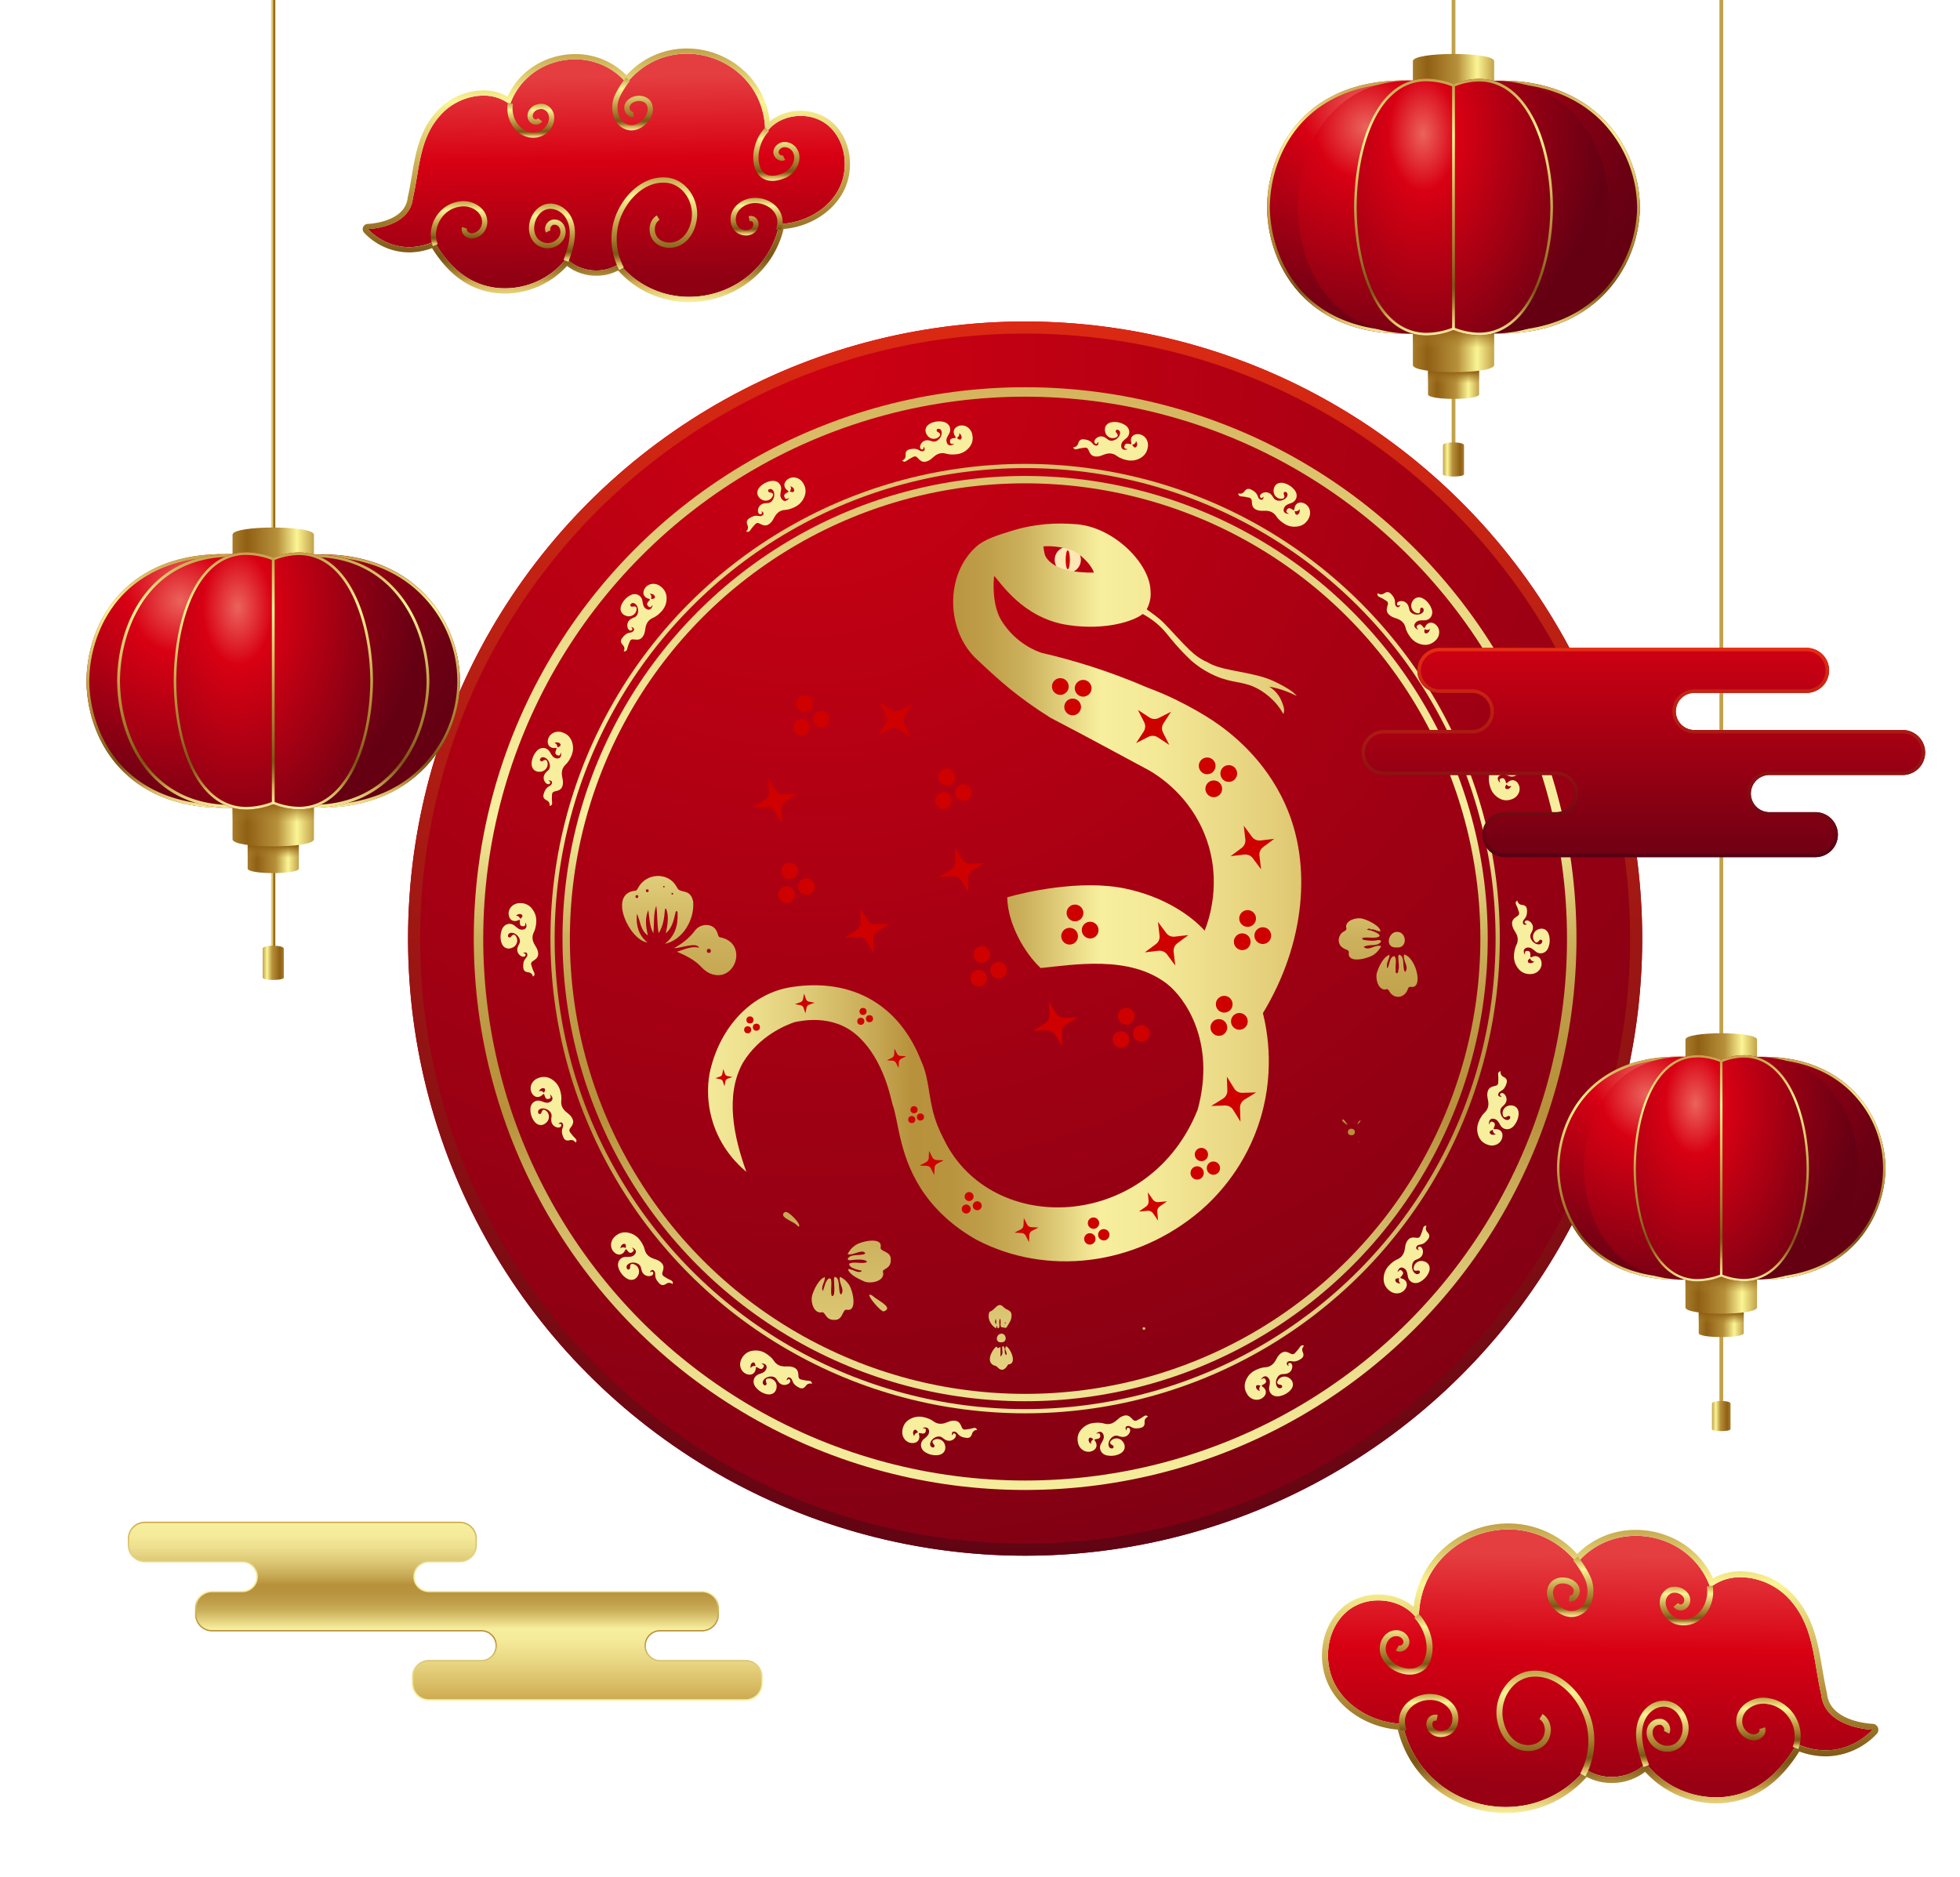 <svg xmlns="http://www.w3.org/2000/svg" xmlns:xlink="http://www.w3.org/1999/xlink" viewBox="0 0 1127.7 1080">
<defs>
<style>
.cls-1,.cls-47,.cls-48,.cls-49,.cls-5,.cls-50,.cls-51,.cls-52,.cls-53,.cls-56,.cls-57,.cls-58,.cls-59,.cls-60,.cls-61,.cls-62,.cls-64{fill:none;}
.cls-2{isolation:isolate;}
.cls-3{fill:url(#dn_10);}
.cls-4{fill:url(#dn_6);}
.cls-20,.cls-32,.cls-44,.cls-5,.cls-64,.cls-564{stroke-miterlimit:10;}
.cls-5{
    /*stroke-width:4.62px;*/
    stroke:url(#drg);}
.cls-6{fill:url(#drg-2);}
.cls-8{fill:url(#dn_12);}
.cls-9{fill:url(#dn_12-2);}
.cls-10{mix-blend-mode:multiply;}
.cls-11{fill:url(#dn_11);}
.cls-12{fill:url(#dn_12-3);}
.cls-13{fill:url(#dn_12-4);}
.cls-14{fill:url(#dn_11-2);}
.cls-15{fill:url(#dn_9);}
.cls-16{fill:url(#dn_49);}
.cls-17{fill:url(#dn_3);}
.cls-18{fill:url(#dn_5);}
.cls-19{fill:url(#dn_49-3);}
.cls-20{stroke-width:1.6px;fill:url(#dn_5-2);stroke:url(#dn_49-4);}
.cls-21{fill:url(#dn_12-5);}
.cls-22{fill:url(#dn_12-6);}
.cls-23{fill:url(#dn_11-3);}
.cls-24{fill:url(#dn_12-7);}
.cls-25{fill:url(#dn_12-8);}
.cls-26{fill:url(#dn_11-4);}
.cls-27{fill:url(#dn_9-2);}
.cls-28{fill:url(#dn_49-5);}
.cls-29{fill:url(#dn_3-2);}
.cls-30{fill:url(#dn_5-3);}
.cls-31{fill:url(#dn_49-7);}
.cls-32{stroke-width:1.4px;fill:url(#dn_5-4);stroke:url(#dn_49-8);}
.cls-33{fill:url(#dn_12-9);}
.cls-34{fill:url(#dn_12-10);}
.cls-35{fill:url(#dn_11-5);}
.cls-36{fill:url(#dn_12-11);}
.cls-37{fill:url(#dn_12-12);}
.cls-38{fill:url(#dn_11-6);}
.cls-39{fill:url(#dn_9-3);}
.cls-40{fill:url(#dn_49-9);}
.cls-41{fill:url(#dn_3-3);}
.cls-42{fill:url(#dn_5-5);}
.cls-43{fill:url(#dn_49-11);}
.cls-44{stroke-width:1.59px;fill:url(#dn_5-6);stroke:url(#dn_49-12);}
.cls-45{fill:url(#dn_14);}
.cls-46{fill:url(#dn_49-13);}
.cls-47,.cls-48,.cls-49,.cls-50,.cls-51,.cls-52,.cls-53,.cls-56,.cls-57,.cls-58,.cls-59,.cls-60,.cls-61,.cls-62{stroke-linejoin:round;}
.cls-47,.cls-48,.cls-49,.cls-50,.cls-51,.cls-52,.cls-53{stroke-width:3px;}
.cls-47{stroke:url(#dn_49-14);}
.cls-48{stroke:url(#dn_49-15);}
.cls-49{stroke:url(#dn_49-16);}
.cls-50{stroke:url(#dn_49-17);}
.cls-51{stroke:url(#dn_49-18);}
.cls-52{stroke:url(#dn_49-19);}
.cls-53{stroke:url(#dn_49-20);}
.cls-54{fill:url(#dn_13);}
.cls-55{fill:url(#dn_49-21);}
.cls-56,.cls-57,.cls-58,.cls-59,.cls-60,.cls-61,.cls-62{stroke-width:3.43px;}
.cls-56{stroke:url(#dn_49-22);}
.cls-57{stroke:url(#dn_49-23);}
.cls-58{stroke:url(#dn_49-24);}
.cls-59{stroke:url(#dn_49-25);}
.cls-60{stroke:url(#dn_49-26);}
.cls-61{stroke:url(#dn_49-27);}
.cls-62{stroke:url(#dn_49-28);}
.cls-63{fill:url(#dn_32);}
.cls-564{stroke-width:1.59px;stroke:url(#dn_37);}
.cls-64 {fill: #ce0000;}
.cls-65{fill:url(#dn_4);}
.cls-66{fill:url(#dn_7);}
.cls-67{fill:url(#drg-3);}
.cls-165 {fill: #fee6b5;}
#cloud1{animation: cloud-f 15s infinite linear;}
#cloud2{animation: cloud-s 20s infinite linear;}
@keyframes cloud-f {
    0% {transform:translate(0%, 0%);}
    50% {transform:translate(5%, 0%);}
    100% {transform:translate(0%, 0%);}
}
@keyframes cloud-s {
    0% {transform:translate(0%, 0%);}
    50% {transform:translate(5%, 0%);}
    100% {transform:translate(0%, 0%);}
}
#fonar1{transform-origin: 50% 0%;animation: rotation-zwet 15s infinite linear;}
#fonar2{transform-origin: 71% 0%;animation: rotation-zwet 10s infinite linear;}
#fonar3{transform-origin: 100% 0%;animation: rotation-zwet 20s infinite linear;}
@keyframes rotation-zwet {
    0% {transform:rotate(0deg);}
    50% {transform:rotate(2deg);}
    100% {transform:rotate(0deg);}
}
.shdw
{
  filter: drop-shadow(0px 3px 3px rgba(0,0,0,0.7));
  -webkit-filter: drop-shadow(0px 3px 3px rgba(0,0,0,.7));
}
/*.cls-66{fill:#fff;opacity:0.46;}*/
.cls-888{fill:url(#linear-gradient-444);}


#fullsnake{transform-origin: 52% 0%;animation: drg-r 60s infinite linear;transition: all 0.2s linear;}
@keyframes drg-r {
    0% {transform: rotate3d(0, 1, 0, 0deg);}
    24% {transform: rotate3d(0, 1, 0, 0deg);}
    25% {transform: rotate3d(0, 1, 0, 180deg);}
    49% {transform: rotate3d(0, 1, 0, 180deg);}
    50% {transform: rotate3d(0, 1, 0, 0deg);}
    74% {transform: rotate3d(0, 1, 0, 0deg);}
    75% {transform: rotate3d(0, 1, 0, 180deg);}
    99% {transform: rotate3d(0, 1, 0, 180deg);}
}

#minicloud{transform-origin: 589.81px 540px;animation: cld-r 300s infinite linear;transition: all 0.2s linear;}
@keyframes cld-r {
    0% {transform: rotate(0deg);}
    100% {transform: rotate(360deg);}
}

#flower1{animation: flow-1 10s infinite linear;}
#flower2{animation: flow-2 15s infinite linear;transform-origin: 799px 549px;}
#flower3{animation: flow-3 10s infinite linear;}
#flower4{animation: flow-4 60s infinite linear;transform-origin: 473px 716px;}
#flower5{animation: flow-5 10s infinite linear;transform-origin: 658px 772px;}
#flower6{animation: flow-6 10s infinite linear;transform-origin: 777px 652px;}
@keyframes flow-1 {
    0% {transform:translate(-2%, 0%);}
    50% {transform:translate(2%, 0%);}
    100% {transform:translate(-2%, 0%);}
}
@keyframes flow-2 {
    100% {fill-opacity:100%;transform: scale(1.2);}
    60% {fill-opacity:50%;transform: scale(1);}
    40% {fill-opacity:50%;transform: scale(1);}
    0% {fill-opacity:100%;transform: scale(1.2);}
}
@keyframes flow-3 {
    0% {transform:translate(0%, -2%);}
    50% {transform:translate(0%, 0%);}
    100% {transform:translate(0%, -2%);}
}
@keyframes flow-4 {
    0% {transform: rotate(0deg);}
    100% {transform: rotate(360deg);}
}
@keyframes flow-5 {
    0% {transform: scale(1);}
    50% {transform: scale(2);}
    100% {transform: scale(1);}
}
@keyframes flow-6 {
    0% {transform: rotate(360deg);}
    100% {transform: rotate(0deg);}
}
</style>

<linearGradient id="linear-gradient-444" x1="1846.66" y1="1394.93" x2="1849.06" y2="1394.93" gradientTransform="translate(-1690.63 -1187.21)" gradientUnits="userSpaceOnUse">
<stop offset="0" stop-color="#a67c2a"/>
<stop offset="0.04" stop-color="#a17525"/>
<stop offset="0.18" stop-color="#906014"/>
<stop offset="0.55" stop-color="#b7913b"/>
<stop offset="0.79" stop-color="#fbf594"/>
<stop offset="1" stop-color="#c2a249"/>
</linearGradient>



<radialGradient id="dn_10" cx="463.78" cy="205.75" r="869.38" gradientUnits="userSpaceOnUse"><stop offset="0" stop-color="#ce0013"/><stop offset="1" stop-color="#6f0013"/></radialGradient>
<linearGradient id="dn_6" x1="589.8" y1="954.93" x2="589.8" y2="125.07" gradientUnits="userSpaceOnUse"><stop offset="0" stop-color="#560013"/><stop offset="1" stop-color="#e52d13"/></linearGradient>
<linearGradient id="drg" x1="589.8" y1="883.78" x2="589.8" y2="196.22" gradientUnits="userSpaceOnUse"><stop offset="0" stop-color="#f7ef9e"/><stop offset="0.07" stop-color="#f4eb9a"/><stop offset="0.14" stop-color="#ecde8d"/><stop offset="0.21" stop-color="#deca77"/><stop offset="0.29" stop-color="#caad59"/><stop offset="0.35" stop-color="#b7913b"/><stop offset="0.4" stop-color="#b9943f"/><stop offset="0.45" stop-color="#c09f4a"/><stop offset="0.5" stop-color="#ccb15c"/><stop offset="0.54" stop-color="#ddc976"/><stop offset="0.59" stop-color="#f3e997"/><stop offset="0.6" stop-color="#f7ef9e"/><stop offset="0.68" stop-color="#f3e896"/><stop offset="0.8" stop-color="#e7d480"/><stop offset="0.96" stop-color="#d4b45c"/><stop offset="1" stop-color="#ceaa51"/></linearGradient>
<linearGradient id="drg-2" x1="589.81" y1="930.25" x2="589.81" y2="149.78" xlink:href="#drg"/><clipPath id="clip-path"><rect class="cls-1" width="1127.7" height="1080"/></clipPath>
<linearGradient id="dn_12" x1="142.5" y1="491.39" x2="171.93" y2="491.39" gradientUnits="userSpaceOnUse"><stop offset="0" stop-color="#a67c2a"/><stop offset="0.04" stop-color="#a17525"/><stop offset="0.18" stop-color="#906014"/><stop offset="0.55" stop-color="#b7913b"/><stop offset="0.79" stop-color="#fbf594"/><stop offset="1" stop-color="#c2a249"/></linearGradient>
<linearGradient id="dn_12-2" x1="3691.44" y1="553.94" x2="3703.58" y2="553.94" gradientTransform="matrix(-1, 0, 0, 1, 3854.72, 0)" xlink:href="#dn_12"/>
<linearGradient id="dn_11" x1="157.24" y1="486.7" x2="157.29" y2="493.53" gradientUnits="userSpaceOnUse"><stop offset="0" stop-color="#906014"/><stop offset="1" stop-color="#ac8330" stop-opacity="0"/>
</linearGradient>
<linearGradient id="dn_12-3" x1="133.79" y1="469.6" x2="180.63" y2="469.6" xlink:href="#dn_12"/>
<linearGradient id="dn_12-4" x1="133.79" y1="166.47" x2="180.63" y2="166.47" gradientTransform="matrix(1, 0, 0, -1, 0, 487.33)" xlink:href="#dn_12"/>
<linearGradient id="dn_11-2" x1="157.26" y1="462.14" x2="157.34" y2="473" xlink:href="#dn_11"/><radialGradient id="dn_9" cx="329.39" cy="334.01" r="143.71" gradientTransform="matrix(0.46, 0.9, -1.18, 0.45, 351.66, -113.8)" gradientUnits="userSpaceOnUse"><stop offset="0" stop-color="#eb635c"/><stop offset="0.21" stop-color="#d80013"/><stop offset="0.24" stop-color="#d10013"/><stop offset="0.49" stop-color="#a30013"/><stop offset="0.7" stop-color="#810013"/><stop offset="0.88" stop-color="#6c0013"/><stop offset="1" stop-color="#650013"/></radialGradient>
<linearGradient id="dn_49" x1="157.21" y1="464.71" x2="157.21" y2="318.79" gradientUnits="userSpaceOnUse"><stop offset="0" stop-color="#f7ef9e"/><stop offset="0.08" stop-color="#ceaa51"/><stop offset="0.09" stop-color="#bc9844"/><stop offset="0.13" stop-color="#99742a"/><stop offset="0.16" stop-color="#845e1a"/><stop offset="0.18" stop-color="#7c5614"/><stop offset="0.33" stop-color="#a27c2d"/><stop offset="0.43" stop-color="#b7913b"/><stop offset="0.79" stop-color="#fbf594"/><stop offset="1" stop-color="#c2a249"/></linearGradient>
<radialGradient id="dn_3" cx="11.18" cy="346" r="143.71" gradientTransform="matrix(0.45, 0.87, -0.86, 0.47, 396.4, 173.5)" gradientUnits="userSpaceOnUse"><stop offset="0" stop-color="#eb635c"/><stop offset="0.21" stop-color="#d80013"/><stop offset="1" stop-color="#650013"/></radialGradient>
<radialGradient id="dn_5" cx="-1016.18" cy="349.49" r="164.59" gradientTransform="translate(756.67) scale(0.61 1)" gradientUnits="userSpaceOnUse"><stop offset="0" stop-color="#eb635c"/><stop offset="0.2" stop-color="#d80013"/><stop offset="1" stop-color="#650013"/>
</radialGradient>
<linearGradient id="dn_49-3" x1="157.21" y1="465.75" x2="157.21" y2="317.76" xlink:href="#dn_49"/>
<radialGradient id="dn_5-2" cx="157.21" cy="391.75" r="50.13" gradientTransform="matrix(0.46, 0.89, -1.28, 0.65, 587.09, -4.78)" xlink:href="#dn_5"/>
<linearGradient id="dn_49-4" x1="157.21" y1="462.64" x2="157.21" y2="320.86" xlink:href="#dn_49"/>
<linearGradient id="dn_12-5" x1="977.38" y1="759.7" x2="1003.27" y2="759.7" xlink:href="#dn_12"/>
<linearGradient id="dn_12-6" x1="2859.06" y1="814.7" x2="2869.74" y2="814.7" gradientTransform="matrix(-1, 0, 0, 1, 3854.72, 0)" xlink:href="#dn_12"/>
<linearGradient id="dn_11-3" x1="990.35" y1="755.58" x2="990.39" y2="761.58" xlink:href="#dn_11"/>
<linearGradient id="dn_12-7" x1="969.73" y1="740.54" x2="1010.92" y2="740.54" xlink:href="#dn_12"/>
<linearGradient id="dn_12-8" x1="969.73" y1="-122.4" x2="1010.92" y2="-122.4" gradientTransform="matrix(1, 0, 0, -1, 0, 487.33)" xlink:href="#dn_12"/>
<linearGradient id="dn_11-4" x1="990.37" y1="733.97" x2="990.44" y2="743.53" xlink:href="#dn_11"/>
<radialGradient id="dn_9-2" cx="1066.19" cy="625.26" r="126.38" gradientTransform="matrix(0.46, 0.9, -1.18, 0.45, 1196, -623.22)" xlink:href="#dn_9"/>
<linearGradient id="dn_49-5" x1="990.32" y1="736.24" x2="990.32" y2="607.92" xlink:href="#dn_49"/>
<radialGradient id="dn_3-2" cx="893.45" cy="635.81" r="126.38" gradientTransform="matrix(0.45, 0.87, -0.86, 0.47, 1092.1, -446.32)" xlink:href="#dn_3"/>
<radialGradient id="dn_5-3" cx="358.95" cy="634.91" r="144.74" xlink:href="#dn_5"/>
<linearGradient id="dn_49-7" x1="990.32" y1="737.15" x2="990.32" y2="607" xlink:href="#dn_49"/>
<radialGradient id="dn_5-4" cx="990.32" cy="672.08" r="44.08" gradientTransform="matrix(0.46, 0.89, -1.28, 0.65, 1399.57, -649.73)" xlink:href="#dn_5"/>
<linearGradient id="dn_49-8" x1="990.32" y1="734.42" x2="990.32" y2="609.74" xlink:href="#dn_49"/>
<linearGradient id="dn_12-9" x1="821.6" y1="218.59" x2="850.97" y2="218.59" xlink:href="#dn_12"/>
<linearGradient id="dn_12-10" x1="3012.38" y1="264.34" x2="3024.5" y2="264.34" gradientTransform="matrix(-1, 0, 0, 1, 3854.72, 0)" xlink:href="#dn_12"/>
<linearGradient id="dn_11-5" x1="836.32" y1="213.91" x2="836.36" y2="220.72" xlink:href="#dn_11"/>
<linearGradient id="dn_12-11" x1="812.91" y1="196.84" x2="859.66" y2="196.84" xlink:href="#dn_12"/>
<linearGradient id="dn_12-12" x1="812.91" y1="438.95" x2="859.66" y2="438.95" gradientTransform="matrix(1, 0, 0, -1, 0, 487.33)" xlink:href="#dn_12"/>
<linearGradient id="dn_11-6" x1="836.33" y1="189.39" x2="836.41" y2="200.23" xlink:href="#dn_11"/>
<radialGradient id="dn_9-3" cx="925.77" cy="57.63" r="143.43" gradientTransform="matrix(0.46, 0.9, -1.18, 0.45, 428.26, -798.35)" xlink:href="#dn_9"/>
<linearGradient id="dn_49-9" x1="836.28" y1="191.96" x2="836.28" y2="46.32" xlink:href="#dn_49"/>
<radialGradient id="dn_3-3" cx="724.9" cy="69.6" r="143.44" gradientTransform="matrix(0.45, 0.87, -0.86, 0.47, 519.65, -590.17)" xlink:href="#dn_3"/>
<radialGradient id="dn_5-5" cx="101.88" cy="76.95" r="164.28" xlink:href="#dn_5"/>
<linearGradient id="dn_49-11" x1="836.28" y1="193" x2="836.28" y2="45.28" xlink:href="#dn_49"/>
<radialGradient id="dn_5-6" cx="836.28" cy="119.14" r="50.03" gradientTransform="matrix(0.46, 0.89, -1.28, 0.65, 607.88, -703.39)" xlink:href="#dn_5"/>
<linearGradient id="dn_49-12" x1="836.28" y1="189.89" x2="836.28" y2="48.38" xlink:href="#dn_49"/>
<linearGradient id="dn_14" x1="347.81" y1="44.06" x2="349.59" y2="160" gradientUnits="userSpaceOnUse"><stop offset="0" stop-color="#e43e40"/><stop offset="0.41" stop-color="#d80013"/><stop offset="1" stop-color="#900013"/>
</linearGradient>
<linearGradient id="dn_49-13" x1="348.88" y1="173.77" x2="348.88" y2="27.9" xlink:href="#dn_49"/>
<linearGradient id="dn_49-14" x1="363.96" y1="75.03" x2="363.96" y2="44.66" xlink:href="#dn_49"/>
<linearGradient id="dn_49-15" x1="317.57" y1="150.58" x2="317.57" y2="117.14" xlink:href="#dn_49"/>
<linearGradient id="dn_49-16" x1="305.39" y1="79.25" x2="305.39" y2="59.14" xlink:href="#dn_49"/>
<linearGradient id="dn_49-17" x1="446.7" y1="104.08" x2="446.7" y2="73.38" xlink:href="#dn_49"/>
<linearGradient id="dn_49-18" x1="435.3" y1="135.51" x2="435.3" y2="113.82" xlink:href="#dn_49"/>
<linearGradient id="dn_49-19" x1="376.47" y1="155.32" x2="376.47" y2="102.06" xlink:href="#dn_49"/>
<linearGradient id="dn_49-20" x1="264.1" y1="141.52" x2="264.1" y2="115.68" xlink:href="#dn_49"/>
<linearGradient id="dn_13" x1="1248.01" y1="894.94" x2="1250.04" y2="1027.33" gradientTransform="matrix(-1, 0, 0, 1, 2169.9, 0)" gradientUnits="userSpaceOnUse"><stop offset="0" stop-color="#e43e40"/><stop offset="0.41" stop-color="#d80013"/><stop offset="1" stop-color="#980013"/>
</linearGradient>
<linearGradient id="dn_49-21" x1="920.67" y1="1043.04" x2="920.67" y2="876.48" xlink:href="#dn_49"/>
<linearGradient id="dn_49-22" x1="1266.46" y1="930.28" x2="1266.46" y2="895.61" gradientTransform="matrix(-1, 0, 0, 1, 2169.9, 0)" xlink:href="#dn_49"/>
<linearGradient id="dn_49-23" x1="1213.46" y1="1016.57" x2="1213.46" y2="978.43" gradientTransform="matrix(-1, 0, 0, 1, 2169.9, 0)" xlink:href="#dn_49"/>
<linearGradient id="dn_49-24" x1="1199.58" y1="935.11" x2="1199.58" y2="912.16" gradientTransform="matrix(-1, 0, 0, 1, 2169.9, 0)" xlink:href="#dn_49"/>
<linearGradient id="dn_49-25" x1="1360.86" y1="963.45" x2="1360.86" y2="928.46" gradientTransform="matrix(-1, 0, 0, 1, 2169.9, 0)" xlink:href="#dn_49"/>
<linearGradient id="dn_49-26" x1="1347.91" y1="999.35" x2="1347.91" y2="974.59" gradientTransform="matrix(-1, 0, 0, 1, 2169.9, 0)" xlink:href="#dn_49"/>
<linearGradient id="dn_49-27" x1="1280.74" y1="1021.98" x2="1280.74" y2="961.16" gradientTransform="matrix(-1, 0, 0, 1, 2169.9, 0)" xlink:href="#dn_49"/>
<linearGradient id="dn_49-28" x1="1152.42" y1="1006.22" x2="1152.42" y2="976.72" gradientTransform="matrix(-1, 0, 0, 1, 2169.9, 0)" xlink:href="#dn_49"/>
<linearGradient id="dn_32" x1="256.16" y1="977.5" x2="256.16" y2="876.47" gradientUnits="userSpaceOnUse"><stop offset="0" stop-color="#ceaa51"/><stop offset="0.04" stop-color="#d4b45c"/><stop offset="0.2" stop-color="#e7d480"/><stop offset="0.32" stop-color="#f3e896"/><stop offset="0.4" stop-color="#f7ef9e"/><stop offset="0.41" stop-color="#f3e997"/><stop offset="0.46" stop-color="#ddc976"/><stop offset="0.5" stop-color="#ccb15c"/><stop offset="0.55" stop-color="#c09f4a"/><stop offset="0.6" stop-color="#b9943f"/><stop offset="0.65" stop-color="#b7913b"/><stop offset="0.71" stop-color="#caad59"/><stop offset="0.79" stop-color="#deca77"/><stop offset="0.86" stop-color="#ecde8d"/><stop offset="0.93" stop-color="#f4eb9a"/><stop offset="1" stop-color="#f7ef9e"/></linearGradient>
<linearGradient id="dn_37" x1="256.16" y1="978.29" x2="256.16" y2="875.67" xlink:href="#drg"/>
<linearGradient id="dn_4" x1="945.48" y1="493.14" x2="945.48" y2="372.74" gradientUnits="userSpaceOnUse"><stop offset="0" stop-color="#6f0013"/><stop offset="1" stop-color="#ce0013"/></linearGradient>
<linearGradient id="dn_7" x1="945.48" y1="493.14" x2="945.48" y2="372.74" xlink:href="#dn_6"/>
<linearGradient id="drg-3" x1="373.64" y1="517.31" x2="805.97" y2="517.31" xlink:href="#drg"/>
<symbol id="mcloud">
<path class="mini" d="M567.88,256.88q2.33-.59,2.55-2.82c.18-1.78,1.01-2.68,2.77-2.81,1.88-.14,3.71.06,5.23,1.38.52.46,1.06.89,1.81.96,1.46.12,1.97-.75,1.33-2.34-.48.41-.18,1.66-1.36,1.29-.81-.26-1.07-1.11-.67-2.14.14-.35.35-.69.59-.98,1.17-1.45,3.01-1.98,4.8-1.35.65.23,1.28.54,1.89.88,2.71,1.51,6.53-1.63,6.32-4.67-.06-.95-.53-1.6-1.49-1.81-.5-.11-.91.04-1.13.51-.19.42-.03.92.34,1.2,1.46,1.11,1.58,1.95.37,2.81-2.13,1.51-5.11.76-6.4-1.5-1.7-2.99-.48-5.99,2.97-6.91,2.37-.63,4.75-.51,7.06.34,3.76,1.38,4.35,5.3,2.14,7.63-.53.56-.97,1.2-1.41,1.83-.5.72-.71,1.53-.64,2.41.18,2.2,1.83,2.99,4.16,1.69-1.05-.12-2.2.23-2.22-1.19-.02-1.24.42-1.87,1.69-1.98.61-.05,1.22.02,1.78.03.22-.23.28-.41.16-.64-1.29-2.3-.57-4.8,1.94-5.59,3.77-1.19,7.44,1.57,7.75,5.66.29,3.87-1.44,6.71-4.76,8.58-2.22,1.26-4.65,1.61-7.17,1.29-1.62-.2-3.23-.52-4.68-1.25-2.62-1.33-5.04-.98-7.46.51-1.17.72-2.34,1.48-3.75,1.77-2.19.45-3.51-.02-4.81-1.84-.31-.44-.58-.92-.91-1.34-.53-.66-1.21-.9-2.06-.63-1.4.45-2.8.87-4.12,1.55-1.02.52-1.92.51-2.57-.6,0,0-.03.08-.03.08ZM601.14,249.52c.92,1,1.09,1.12,1.49,1.21.53.13.87-.09,1.1-.55.48-.96.2-2.13-.75-3.16q.07,1.73-1.84,2.5Z"/></symbol>
</defs>
<g class="cls-2">

<g id="OBJECTS">

<path class="cls-3" d="M397.15,838.22h0c106.54,68.83,241.71,75.59,354.59,17.74h0c112.88-57.85,186.32-171.53,192.66-298.22h0c6.34-126.68-55.39-247.12-161.94-315.95h0c-106.54-68.83-241.71-75.59-354.59-17.74h0c-112.88,57.85-186.32,171.53-192.65,298.22h0c-6.34,126.68,55.39,247.12,161.94,315.95Z"/>
<path class="cls-4" d="M589.79,191.9c67.17,0,132.5,19.26,188.91,55.71,51.25,33.11,93.06,79.32,120.89,133.62,27.83,54.3,40.93,115.22,37.88,176.16-3.05,60.94-22.16,120.25-55.27,171.5-33.11,51.25-79.32,93.06-133.62,120.89-24.68,12.65-50.84,22.33-77.76,28.77-26.48,6.34-53.74,9.55-81,9.55-67.17,0-132.5-19.26-188.91-55.71-51.25-33.11-93.06-79.32-120.89-133.62-27.83-54.3-40.93-115.22-37.88-176.16,3.05-60.94,22.16-120.25,55.27-171.5,33.11-51.25,79.32-93.06,133.62-120.89,24.68-12.65,50.84-22.33,77.76-28.77,26.48-6.34,53.74-9.55,81-9.55M589.79,184.96c-55.39,0-110.93,12.95-161.92,39.08h0c-112.88,57.85-186.32,171.53-192.65,298.22h0c-6.34,126.68,55.39,247.12,161.94,315.95h0c58.42,37.74,125.44,56.82,192.68,56.82,55.39,0,110.93-12.95,161.92-39.08h0c112.88-57.85,186.32-171.53,192.66-298.22h0c6.34-126.68-55.39-247.12-161.94-315.95h0c-58.42-37.74-125.44-56.82-192.68-56.82h0Z"/>



<g fill="none">
<circle cx="589.81" cy="540" r="264.05" stroke="url(#AU)" stroke-width="4.23" class="cls-5"/>
<circle cx="589.81" cy="540" r="271.9" stroke="url(#AV)" stroke-width="2.42" class="cls-5"/>
<circle cx="589.81" cy="540" r="314.5" stroke="url(#AW)" stroke-width="5.44" class="cls-5"/>
</g>


<!-- rect class="cls-66" x="988.12" y="120" width="10" height="845"/ -->
<g id="minicloud" class="cls-43">
<use xlink:href="#mcloud" x="0" y="0" transform="rotate(0)" transform-origin="589.81 540"/>
<use xlink:href="#mcloud" x="0" y="0" transform="rotate(10)" transform-origin="589.81 540"/>
<use xlink:href="#mcloud" x="0" y="0" transform="rotate(20)" transform-origin="589.81 540"/>
<use xlink:href="#mcloud" x="0" y="0" transform="rotate(30)" transform-origin="589.81 540"/>
<use xlink:href="#mcloud" x="0" y="0" transform="rotate(40)" transform-origin="589.81 540"/>
<use xlink:href="#mcloud" x="0" y="0" transform="rotate(50)" transform-origin="589.81 540"/>
<use xlink:href="#mcloud" x="0" y="0" transform="rotate(60)" transform-origin="589.81 540"/>
<use xlink:href="#mcloud" x="0" y="0" transform="rotate(70)" transform-origin="589.81 540"/>
<use xlink:href="#mcloud" x="0" y="0" transform="rotate(80)" transform-origin="589.81 540"/>
<use xlink:href="#mcloud" x="0" y="0" transform="rotate(90)" transform-origin="589.81 540"/>
<use xlink:href="#mcloud" x="0" y="0" transform="rotate(100)" transform-origin="589.81 540"/>
<use xlink:href="#mcloud" x="0" y="0" transform="rotate(110)" transform-origin="589.81 540"/>
<use xlink:href="#mcloud" x="0" y="0" transform="rotate(120)" transform-origin="589.81 540"/>
<use xlink:href="#mcloud" x="0" y="0" transform="rotate(130)" transform-origin="589.81 540"/>
<use xlink:href="#mcloud" x="0" y="0" transform="rotate(140)" transform-origin="589.81 540"/>
<use xlink:href="#mcloud" x="0" y="0" transform="rotate(150)" transform-origin="589.81 540"/>
<use xlink:href="#mcloud" x="0" y="0" transform="rotate(160)" transform-origin="589.81 540"/>
<use xlink:href="#mcloud" x="0" y="0" transform="rotate(170)" transform-origin="589.81 540"/>
<use xlink:href="#mcloud" x="0" y="0" transform="rotate(180)" transform-origin="589.81 540"/>
<use xlink:href="#mcloud" x="0" y="0" transform="rotate(190)" transform-origin="589.81 540"/>
<use xlink:href="#mcloud" x="0" y="0" transform="rotate(200)" transform-origin="589.81 540"/>
<use xlink:href="#mcloud" x="0" y="0" transform="rotate(210)" transform-origin="589.81 540"/>
<use xlink:href="#mcloud" x="0" y="0" transform="rotate(220)" transform-origin="589.81 540"/>
<use xlink:href="#mcloud" x="0" y="0" transform="rotate(230)" transform-origin="589.81 540"/>
<use xlink:href="#mcloud" x="0" y="0" transform="rotate(240)" transform-origin="589.81 540"/>
<use xlink:href="#mcloud" x="0" y="0" transform="rotate(250)" transform-origin="589.81 540"/>
<use xlink:href="#mcloud" x="0" y="0" transform="rotate(260)" transform-origin="589.81 540"/>
<use xlink:href="#mcloud" x="0" y="0" transform="rotate(270)" transform-origin="589.81 540"/>
<use xlink:href="#mcloud" x="0" y="0" transform="rotate(280)" transform-origin="589.81 540"/>
<use xlink:href="#mcloud" x="0" y="0" transform="rotate(290)" transform-origin="589.81 540"/>
<use xlink:href="#mcloud" x="0" y="0" transform="rotate(300)" transform-origin="589.81 540"/>
<use xlink:href="#mcloud" x="0" y="0" transform="rotate(310)" transform-origin="589.81 540"/>
<use xlink:href="#mcloud" x="0" y="0" transform="rotate(320)" transform-origin="589.81 540"/>
<use xlink:href="#mcloud" x="0" y="0" transform="rotate(330)" transform-origin="589.81 540"/>
<use xlink:href="#mcloud" x="0" y="0" transform="rotate(340)" transform-origin="589.81 540"/>
<use xlink:href="#mcloud" x="0" y="0" transform="rotate(350)" transform-origin="589.81 540"/>
</g>


<g id="flowers">
<g id="flower1" class="cls-6">
<path d="M573.14,764.26c-3.39-1.9-5.36-6.21-3.77-9.61,3.25-.69,4.57-6.38,8.2-2.49,1.39,1.55,4.39,1.42,4.42,4.46.15,2.48-1.17,4.38-2.42,6.31-.63,1.77-1.95.67-2.92.71-1.85,0-.34-3.5-1.26-5.03-1.23,1.78.72,5.56-1.34,5.59-.18-.45-.36-.9-.63-1.57-.12.69-.2,1.17-.28,1.64ZM572.9,758.77c-.59,1.37-.42,2.14.1,3.24.33-1.17.29-1.96-.1-3.24ZM578.58,761.08c-.08-.16-.19-.37-.29-.57-.09.37-.4.93.09,1.14.06-.17.12-.33.2-.57ZM577.95,762.77c-.05-.07-.11-.15-.17-.23-.23.15-.24.26-.03.44.07-.07.14-.14.2-.21Z"/>
<path d="M570.76,771.57c-.24,3.79-7.28,5.65-9.76,3.67.1-1.94-1.57-2.31-2.61-3.28-2.82-2.75,1.43-4.17,1.54-6.72,1.82-4.18,9.49-2.01,10.74,2.03-1.12-.3-2.17-.9-3.7-.91,1.27.56,2.24.98,3.22,1.4.99,2.42-3.33.97-4.62,1.59,1.4,1.66,5.37-.63,5.19,1.59-.34.14-3.85,0-4.96,1.55,1.55-.11,4.95-.91,4.95-.91Z"/>
<path d="M578.95,774.54c2.66,1.4,6.05,9.63,1.81,10.34-.96-.06-1.06.72-1.45,1.27-1.6,2.27-3.35,2.54-5.19.65-.65-.67-1.16-1.08-2.17-1.23-4.64-1.85-1.67-8.17.95-10.6.3-.35.61-.24.87.25.6,1.15,1.22-.65,1.87-.05v5.31c2.15-1.84.45-3.81,1.14-5.92.2.05.4.06.6.04,1.47,1.44-.11,4.07,1.67,5.03.7-1.8-1.74-3.5-.1-5.09Z"/>
<path d="M581.67,771.56c-.19-.39-.39-.78-.58-1.17,1.69-.52,3.53-.13,5.24-.62-1.74-.99-3.54-.43-5.29-.53-.21-.7.64-1.03.58-1.68,1.53.36,2.98.18,4.61-.62-2.31-.85-3.78,1.55-5.64.2,2.28-2.91,8.79-6.67,10.7-1.61,3.81,2.86,4.07,4.14.67,7.58-1.18,7.4-14.08-.61-9.79-1.15.08-.4-.24-.36-.48-.39ZM584.53,772.59c-.5-.3-.96-.48-1.46-.28.34.7.96.4,1.46.28Z"/><path d="M576.15,772.24c-3.91.34-3-4.76-.11-4.94,3.09-.21,3.75,5.12.11,4.94Z"/></g>

<g id="flower5" class="cls-6">
<path d="M658.23,772.24c-1.09,2.81-2.59,4.66-5.56,4.7-2.52.03-3.71-2-4.66-3.62-1.49-2.57.21-4.71,2.47-6.72-2.39.05-4.19-.46-5.35-2.19-.83-1.23-1.54-2.52-.22-3.91.2-.21.49-.49.47-.71-.19-1.72.69-2.65,2.19-3.26,1.66-.68,3.19-.5,4.68.43.24.15.51.27,1.01.53-.5-2.46-.46-4.69,1.42-6.45.66-.62,1.21-.87,1.96-.87s4.14-.73,5.56,1.38c1.19,1.76,1.24,3.56.88,6,2.17-1.17,4.36-2.21,6.27-.75,1.26.96,2.39,2.53,2.8,4.04.76,2.82-1.91,5.33-6.02,5.96,2.22,1.97,3.67,4.22,2.19,7.11-.95,1.86-2.71,2.99-4.81,3-2.78.02-4.33-1.76-5.27-4.67ZM668.06,760.79s-.17-.05-.25-.03c-.53.09-1.39.22-1.52,1.18-.17.13,1.91-.71,1.77-1.15ZM663.41,771.31c-.17.07-.81,1.47.54,1.64.31-.73-.91-.91-.54-1.64ZM661.91,762.2c.03-1.74-1.6-2.7-3-1.74-.66.45-.89.6-1.49.03-.72-.68-1.59-.59-2.35-.01-.7.53-.93,1.35-.46,2.04.6.9-.08,1-.54,1.45-1.38,1.32-1.1,2.83.69,3.1,1.15.17,1.43.75,1.93,1.55.77,1.23,2.39,1.22,3.01-.1.46-.98.89-1.29,1.96-1.43,1.58-.22,1.98-1.57.94-2.72-.64-.71-2.09-1.05-.68-2.15ZM650.11,761.71c.36-.06.4-.21.19-.21-.85,0-1.42-1.22-2.55-.51.87.27,1.64.5,2.36.72Z"/>
<path d="M659.01,764.34c-.14.97-1.63.99-1.63-.02-.04-.99,1.57-.94,1.63.02Z"/></g>

<g id="flower3" class="cls-6">
<path d="M376.19,550.44c-7.06,4.3-9.46,10.7-9.19,18.38.02.55-.24,1.46.54,1.53.83.08.65-.87.79-1.41,1.11-4.24,1.95-8.55,5.68-11.47-1.1,3.89-2.26,11.24-.29,14.43.63.02.55-.63.6-1.09.46-4.61.95-8.86,3.55-13.1,1.23,5.49.33,10.47,1.45,15.82,1.57-5.17.89-10.55,1.67-16.06,2.18,4.44,2.2,9.07,2.82,13.59,2.11-4.73,1.45-9.53.29-14.59,4.42,3.11,4.26,8.14,6.28,12.51,1.32-7.84-2.65-17.15-11.1-18.68,10.45-.4,19.94,6.97,24.06,16.38,3.5,6.69-1.22,15.87-9.34,14.32-2.88-.78-4.16,6.82-11.16,8.39-7.05,2.24-14.26-1.03-17.74-7.54-.47-.83-1.14-.99-2.06-.83-6.88,1.36-12.44-5.86-9.99-12.19,3.22-9.75,12.53-18.37,23.12-18.41ZM385.53,583.66c0-1.22-1.89-1.05-1.74.09.03,1.14,1.84,1.04,1.74-.09ZM374.02,583.72c.04-.68-.99-.75-.98-.06-.1.66.99.75.98.06ZM370.14,580.05c-.86-.09-.85.96-.19.99.68.1.75-.93.19-.99ZM379.24,584.93c-.11-.57-.82-.35-.79.16.04.56.95.42.79-.16Z"/>
<path d="M382.4,543.09c5.83-4.42,7.78-10.5,7.45-17.53-.02-.48.19-1.28-.56-1.31-.69-.02-.61.76-.73,1.26-.99,4.14-2.01,8.67-5.55,11.45,1.08-4.45,2.04-10.2.15-14.24-.54-.01-.59.47-.61.87-.38,4.72-.96,9.05-3.58,13.31-1.06-5.41-.58-10.66-1.39-15.81-1.84,5.09-1,10.53-1.69,15.83-2.23-4.18-2.19-8.84-2.88-13.36-2.01,4.73-1.47,9.5-.23,14.64-4.51-3.2-4.16-8.16-6.38-12.49-.47,6.4.75,12.2,6.13,16.54-10.36-1.33-22.53-27.39-7.79-29.72,1.33.02,1.8-.54,2.35-1.61,3.51-6.84,12.43-9.06,18.66-4.76,1.79,1.24,3,2.94,3.98,4.81,1.88,3.24,7.4-.02,9.1,7.69.85,10.32-5.83,22.13-16.41,24.37l-.04.07ZM366.43,516.67c1.14,0,1.08-1.82-.08-1.69-1.01.08-.94,1.7.08,1.69ZM372.36,511.65c-1.08.05-.97,1.68.09,1.63,1.06-.01,1.01-1.76-.09-1.63ZM382.41,510.22c.08-.56-.8-.71-.84-.14-.13.56.77.69.84.14ZM386.77,513.72c-.69.07-.52,1.08.11.96.64-.05.53-1.05-.11-.96Z"/>
<path d="M353.32,547.28c4.58-2.28,9.03-1.3,13.53.47-5.38,2.75-10.53,5.88-15.02,10.02-1.79,1.54-3.78,2.59-6.12,3.01-13.24,2.4-17.77-17.23-5.03-20.99,1.87-.28,2.96-.9,3.57-2.97,2.11-6.54,10.44-5.93,13.49-.39,3.03,4.52,7.18,7.36,11.83,9.94-5.58.01-11.77-3.77-16.71.51-.96.44-.13,1.24.46.4ZM348.3,551.27c1.41-.11,1.19-2.53-.24-2.29-1.47.05-1.3,2.48.24,2.29Z"/>
<path d="M389.52,547.53c4.23-1.18,8.17-3.44,12.75-2.25-1.45-3.62-11.12.45-14.42.18,4.65-2.56,8.25-5.4,11.53-9.43,3-4.97,11.26-5.51,13.34.56.47,1.21.42,2.69,2.06,2.76,16.37,3.68,7.74,27.7-7.16,20.29-1.41-.82-2.7-1.83-3.83-3-3.94-4.39-9.08-6.8-14.28-9.1ZM408.98,547.2c.17-1.64-2.17-1.77-2.31-.28-.23,1.55,2.27,1.84,2.31.28Z"/></g>

<g id="flower4" class="cls-6">
<path d="M473.48,715.99c-4.71-2.53-6.91-6.55-7.51-11.58-.27-2.94-.73-8.5,3.78-7.39,2.49.16,1.89-6.26,7.21-5.86,5.31.02,4.97,5.07,6.71,4.46,5.26-1.36,6.99,6.55,5.68,10.35-1.17,2.94-3.98,9.12-7.2,9.81-.31-2.87,2.98-5.46,1.05-8.21-.84,2.42-.95,5.13-2.78,7.01-.69.87-1.88.5-1.8-.67-.74-1.99.83-8.53-.72-9.11-1.82,1.09-1.13,6.59-1.03,8.66.02.77.56,2.13-.47,2.42-3.43-.36-1.6-9.28-3.49-10.12-2.61,2.79,1.75,6.89.57,10.25Z"/>
<path d="M487.85,730.21c2.75-.4,5.45,2.78,7.99,1.12-.11-.47-.53-.37-.85-.44-1.42-.32-2.83-.67-4.16-1.28-1.2-.37-3.68-2.56-1.21-2.96,2.64-.77,7.22.73,9.23-.63-.84-1.93-6.79-1.3-8.75-1.08-1.18.37-3.43-.1-1.77-1.51,2.16-2.22,8.41-.66,9.54-2.45-1.9-2.74-7.41,1.76-10.2.51,1.06-1.92,2.28-3.55,3.99-4.72,2.74-2.49,16.36-5.69,15.01.85-.43,2.68,6.18,2.01,5.84,7.21.11,5.48-5.04,5.05-4.48,6.85,1.37,5.4-6.82,7.1-10.67,5.61-3.08-1.39-8.47-3.72-9.5-7.07Z"/>
<path d="M469.56,721.02c-2.79.07-5.1-2.55-8.01-1.29.19.55.59.49.92.56,1.43.28,2.83.68,4.16,1.27,1.11.32,3.53,2.4,1.3,2.92-1.96.78-8.64-.72-9.33.72.5,1.73,6.39,1.25,8.06,1.14,1.1-.23,4.18-.56,2.52,1.33-1.96,2.24-8.84.78-9.65,2.58,2.88,2.52,6.79-1.77,10.28-.61-1.06,1.84-2.24,3.48-3.92,4.66-2.84,2.56-16.36,5.88-15.13-.78.48-1.77-1.88-1.74-2.89-2.53-4.58-2.34-3.24-8.22.04-9.96.68-.41,2.01-.53,1.51-1.59-1.54-5.33,7-7.05,10.69-5.56,2.97,1.35,8.66,3.79,9.44,7.13Z"/>
<path d="M473.34,742.82c1.16-2.29,1.22-4.94,2.99-6.84.65-.86,1.95-.56,1.86.6.53,1.74-.69,8.85.7,9.12,2.43-.42.16-10.5,1.33-11.03,3.65-.03,1.72,9.36,3.71,10.1,2.47-2.99-1.78-6.76-.61-10.21,1.89.99,3.5,2.2,4.67,3.89,2.55,2.78,5.81,16.5-.88,15.06-2.6-.32-1.9,6.23-7.23,5.84-5.48.08-4.72-5.37-7.59-4.25-4.25.1-5.78-5.78-5.15-9.26.68-3.18,4.15-10.42,7.49-11.06.12,2.85-2.47,5.16-1.29,8.05Z"/>
<path d="M478.84,730.5c-8.42.4-3.8-12.34,2.64-8.5,3.9,2.46,2.32,9.07-2.64,8.5Z"/>
<path d="M508.33,754.48c-1.53.07-8.73-8.13-8.12-9.53.96-.6,3.04,1.78,4.09,2.23,1.98,1.59,9.81,5.48,4.04,7.31Z"/>
<path d="M451.7,754.49c-1.75.05-2.82-2.39-1.34-3.5,2.85-2.04,5.73-4.03,8.61-6.04.26-.18.54-.31.82-.07.81,1.34-6.49,9.5-8.09,9.6Z"/>
<path d="M452.32,697.27c1.8.08,8.32,6.57,7.47,8.31-.5.36-.72-.24-1-.49-2.34-2.23-5.75-3.01-7.96-5.3-.67-1.27.07-2.54,1.49-2.53Z"/>
<path d="M500.43,705.84c-1.76-1.53,7.2-10.97,8.65-7.97,1.92,3.43-7.03,5.26-8.65,7.97Z"/></g>

<g id="flower2" class="cls-6">
<path d="M799.49,549.32c-.01,2.73-2.35,4.89-1.26,7.84,1.48-2.02,1.04-6.86,4.11-7.06,1.55,1.95.26,5.4.72,7.86-.57,2.51,1.51,2.83,1.47.2,1.06-2.26-.97-8.69.57-8.89,3.61,1.16,1.41,7.41,3.32,9.98,2.65-3.06-1.6-6.57-.51-10.1,6.82,1.69,11.22,19.67,4.03,18.64-1.88-.5-1.83,1.7-2.66,2.78-2.23,3.83-7.38,3.94-9.66.15-.69-1.14-1.11-2.1-2.74-1.4-3.98-.05-5.52-5.98-4.77-9.34,1.06-3.53,3.65-9.5,7.38-10.66Z"/>
<path d="M798.51,528.71c-.03.71-.06,1.42-.1,2.13-.14-.02-.21.04-.21.18-3.64-2.25-6.11-5.36-6.97-9.63-.39-3.05-1.74-10.15,3.33-9.13,1.62.31,1.64-1.63,2.31-2.6,2.4-4.93,8.28-3.45,9.87-.18.62,1.27,1.17,1.75,2.58,1.23,4.43.11,5.67,6.63,4.63,10.19-1.21,3.04-3.7,9.1-7.15,9.71-.04-2.66,2.38-4.85,1.25-7.72-1.28,1.91-.96,4.41-2.56,6.23-.73,1.28-2.29,1.13-2.17-.5-.71-1.87.71-7.83-.55-8.47-1.17-.13-.98,1.26-1.08,2.11-.84,2.21.87,7.51-.48,8.52-3.72-1.55-1.53-6.95-3.32-10.19-2.13,2.77.03,5.39.63,8.15Z"/>
<path d="M788.2,535.15c7.93,2.5,7.12,4.84-.93,4.26-.92-.03-5.16-.27-2.85,1.28,2.58.46,5.22.82,7.82.26.91-.28,3.17-.13,1.99,1.28-2.59,2.56-6.8.68-9.62,2.59,3.06,2.63,6.57-1.78,10.08-.44-1.12,1.88-2.34,3.53-4.08,4.71-3.09,2.36-15.53,5.69-14.55-1.07.18-1.64-1.94-1.6-2.93-2.4-4.5-2.38-3.11-8.11,0-9.66,1.32-.66,1.89-1.25,1.31-2.78.15-3.8,5.74-5.36,9-4.76,3.07.65,10.5,4.05,10.87,7.4-2.01.12-3.62-1.51-5.59-1.1-.69-.75-1.34-.48-2.26,0,.72.42,1.21.51,1.75.43Z"/>
<path d="M812.29,544.79c2.88,0,5.06,2.36,8.05,1.24-2.29-1.47-6.55-.91-7.13-4.03,1.85-1.69,5.39-.41,7.81-.78.71,0,1.91.45,2-.49.11-1.14-1.19-.86-1.95-1-2.26-1.08-8.44,1-8.67-.54.75-3.52,7.75-1.47,9.91-3.37-3.04-2.54-6.46,1.51-9.97.57,2.62-6.18,9.99-8.37,16.16-7.34,2.12.33,2.65,1.15,2.38,3.41-.35,1.73,1.7,1.74,2.74,2.48,4.54,2.25,3.38,8.15.06,9.79-1.29.64-1.71,1.26-1.27,2.61-.08,4.06-5.93,5.55-9.32,4.81-3.89-1.18-9.02-3.52-10.81-7.37Z"/>
<path d="M803.67,545.1c-7.3.53-4.97-9.19.26-8.96,5.46.02,6.16,9.48-.26,8.96Z"/></g>

<g id="flower6" class="cls-6">
<path d="M766.99,636.04c-3.32-6.45-.73-14.07,4.09-17.01,1.58-1.13,3.3-1.46,4.92-.05.77.67,1.5.71,2.21.08,1.83-1.6,3.62-1.13,5.45-.03,6.15,3.6,7.15,11.11,4.48,17.26,4.35-2.58,8.64-5.16,13.95-3.32,1.9.56,3.86,1.65,3.74,3.95-.05,1.35.5,2.3,1.95,2.66,6,2.76.37,15.71-7.14,16.67-2.34.41-3.93.13-6.48.2,7.2,3.58,10.8,11.97,6.06,18.97-.82,1.21-1.79,2.14-3.37,2.22-2.22.16-2.49,3.29-5,2.99-8.65.56-12.97-5.29-14.18-11.99-1.63,6.4-5.73,12.18-12.83,11.91-2.54-.26-6.62-.64-6.73-3.95,0-.93-.71-1.37-1.48-1.51-2.03-.38-2.77-1.85-3.23-3.6-1.98-6.69,1.82-11.32,7.09-15.04-4.83.25-9.44-.26-12.65-4.18-2.1-2.49-4.34-7.22-1.23-9.74,1.37-1.07,1.94-2.27,1.39-3.99-.38-1.22.09-2.23,1.07-3.04,4.84-4.02,10.82-4.46,15.62-.62.54.43,1.13.82,1.69,1.22.15.26.29.6.67.41.16-.08.06-.32-.06-.47ZM781.86,657.07c7.7,4.68,10.79-7.85,1.65-7.59,8.22-4.63-3.79-13.63-6.09-4.49-2.13-8.77-13.78-.82-6.32,4.42-7.94.21-6.26,10.32,1.26,8.44.32-.07.62-.52,1.01-.08-1.57,7.73,10.61,7.09,8.28-.5.07-.07.14-.14.21-.21ZM761.86,645.96c-1.87-2.26-5.24-2.02-7.64-3.65-1.35-.82-2.24,1.68-.41,1.78,2.83.33,5.14,1.8,8.05,1.87ZM785.31,663.5c.69,2.68,3.07,5.12,4.35,7.7.31.69,1.02,1.41,1.75.77.68-.55.16-1.31-.32-1.78-2.09-2.04-3.67-4.84-5.79-6.69ZM792.71,647.03c2.84-.34,5.24-2.56,8.12-3.1.56-.14.76-.72.49-1.25-.33-.65-.96-.69-1.44-.28-2.12,1.96-5.35,2.46-7.16,4.63ZM776.95,634.56c-.18-1.92,1.89-8.95-.02-8.61-.77.12-1.06.67-.88,1.4.56,2.22.52,4.52.9,7.21ZM768.7,663.7c-1.83,2.23-1.66,4.62-3.54,6.64-.64.55.16,1.69.93,1.45.41-.08.76-.36.73-.76-.02-2.79,1.75-4.41,1.89-7.32Z"/>
<path d="M779.52,651.4c0,2.57-4.31,2.17-4.01-.23.18-2.54,4.19-2.31,4.01.23Z"/>
<path d="M772.86,652.87c-1.04.29-2.8,2.39-3.72,1.49-.18-.37.08-.61.39-.73.62-.14,3.33-1.7,3.34-.76Z"/>
<path d="M774.96,647.1c-.74-.61-3.2-1.98-2.62-3.01,1.21-.38,2.04,2.02,2.94,2.7-.11.1-.21.21-.32.31Z"/>
<path d="M777.31,657.2c.61,1.05,1.05,2.11.9,3.32-1.14-.88-1.03-2.12-.9-3.32Z"/>
<path d="M780.91,647.05c.4-1.05.78-2.1,1.89-2.53-.11,1.25-1.23,1.73-1.89,2.53Z"/>
<path d="M782.74,653.2c1.26-.44,2.22.45,3.3.77.73,1.87-3.3-.77-3.3-.77Z"/>
<path d="M781.65,657.27c-.51-.23.04-.74.21-.21-.07.07-.14.14-.21.21Z"/></g>

</g>











<g id="fullsnake">
<g id="snake" class="shdw">
<circle class="cls-165" cx="614.35" cy="322.06" r="7.53"/>
<ellipse class="cls-64" cx="614.35" cy="322.06" rx="1.21" ry="5.44"/>
<path class="cls-67" d="M739.61,463.03c-11.7-26.05-30.98-41.26-41.89-48.52-4.84-3.16-12.04-7.5-21.17-11.95-4.81-2.35-10.12-4.65-16.5-7.04-22.17-9.57-42.82-15.78-60.66-19.9-2.71-.81-14.97-5.35-23.11-18.42-5.56-8.93-4.73-22.48-4.29-25.83,3.25,2.9,16.07,24.38,42.74,28.28,21.84,3.19,37.9-2.49,42.76-6.41,2.34,1.26,5.88,3.41,9.56,6.81,3.52,3.25,4.91,5.55,9.04,10.32,2.05,2.36,5.16,5.78,9.32,9.7,2.84,2.47,7.46,5.98,13.81,8.75,9.59,4.18,14.88,3.04,22.52,6.45,4.65,2.08,12.2,7.24,16.63,15.52,1-2.24.2-4.5-1.01-7.45-1.99-4.84-5.62-7.39-7.08-8.31,5.91,1.07,10.76,2.9,15.86,5.36-2.29-2.72-6.21-4.99-11.13-7.48-4.21-2.13-8.09-3.39-11.22-4.16-11.42-2.92-22.49-3.62-28.88-7.7-7.97-3.3-12.26-8.88-24.22-21.55-4.16-4.41-8.46-7.03-10.92-8.95.79-1.47,1.72-3.61,2.11-6.32.28-1.97.17-3.65.04-5.26-1.24-16.25-22.89-36.99-44.54-37.48-8.31-.64-20.92-.54-35.27,3.9-8.38,2.6-15.74,4.85-20.48,9.16-18.37,16.55-17.19,49.12.92,65.25,12.22,11.52,22.69,21.09,41.88,33.16,22.75,11.84,41,21.86,56.77,30.29,5.27,3.05,23.71,14.6,32.61,38.62,9.59,25.89,1.41,48.23-.7,53.53-7.28-8.05-22.6-19.39-45.77-24.21-25.93-5.39-58.2,2.26-67.82,5.05.24,15.17,9.96,32.09,19.23,40.68,18.7-1.8,51.13-7.68,72.77,9.17,9.78,7.62,28.32,32.71,17.6,72.23-27.18,68.39-114.68,73.52-144.2,20.74-2.45-4.69-5.2-9.89-7.08-15.93-3.79-12.17-3.09-22.24-7.68-32.34-12.52-32.59-39.74-48.29-74.74-42.91-22.77,3.5-40.69,22.44-46.72,47.69-1.31,5.48-2.5,15.83.8,27.95,4.64,17.04,15.58,27.09,19.95,30.69-7.23-19.92-12.47-44-1.99-62.85,9.4-15.34,24.17-21.37,29.72-23.31,3.52-.63,21.59-4.97,35.79,7.5,16.01,14.06,19.87,38.07,20.65,40.17,3.59,9.65,3.63,30.87,18.77,51.81,6.59,9.12,15.88,18,29.2,25.61,40.09,21.14,91.56,15.55,129.34-16.78,7.91-6.88,23.62-22.43,32.61-47.74,10.6-29.85,5.61-55.66,3.09-65.74,24.28-39.98,28.37-85.54,12.97-119.81ZM620.1,318.41c5.34,3.89,8.69,8.63,9.24,11.02-10.42.15-22.26-1.51-27.13-8.28-1.15-1.6-1.47-3.27-1.89-6.78,3.29-.49,14.51.2,19.78,4.04Z"/>
<path class="cls-67" d="M667.98,564.6c11.89,7.08,21.34,26.35,22.39,37.42-105.78,35.26-155.81-18.46-161.37-90.44-5.78-158.98-139.33-43.27.54,10.76,2.19,16.55,6.93,31.71,14.26,44.53-188.85-17.12-128.89-253.48-7.14-173.11,1.9,1.25,3.65,2.74,5.21,4.4,69.96,74.6,3.36,122.75,67.66,168.53,24.68,10.02,53.22-1.01,58.46-2.09Z"/></g>

<g id="stars"><path class="cls-64" d="M676.19,555.48l-4.72-6.36c-1.14-1.54-3.02-2.35-4.93-2.13l-7.87.92,6.36-4.72c1.54-1.14,2.35-3.02,2.13-4.93l-.92-7.87,4.72,6.36c1.14,1.54,3.02,2.35,4.93,2.13l7.87-.92-6.36,4.72c-1.54,1.14-2.35,3.02-2.13,4.93l.92,7.87Z"/><path class="cls-64" d="M725.55,500.14l-4.72-6.36c-1.14-1.54-3.02-2.35-4.93-2.13l-7.87.92,6.36-4.72c1.54-1.14,2.35-3.02,2.13-4.93l-.92-7.87,4.72,6.36c1.14,1.54,3.02,2.35,4.93,2.13l7.87-.92-6.36,4.72c-1.54,1.14-2.35,3.02-2.13,4.93l.92,7.87Z"/><path class="cls-64" d="M672.74,428.53l-6.63-4.33c-1.61-1.05-3.65-1.16-5.36-.29l-7.06,3.59,4.33-6.63c1.05-1.61,1.16-3.65.29-5.36l-3.59-7.06,6.63,4.33c1.61,1.05,3.65,1.16,5.36.29l7.06-3.59-4.33,6.63c-1.05,1.61-1.16,3.65-.29,5.36l3.59,7.06Z"/><path class="cls-64" d="M524.04,424.04l-6.63-4.33c-1.61-1.05-3.65-1.16-5.36-.29l-7.06,3.59,4.33-6.63c1.05-1.61,1.16-3.65.29-5.36l-3.59-7.06,6.63,4.33c1.61,1.05,3.65,1.16,5.36.29l7.06-3.59-4.33,6.63c-1.05,1.61-1.16,3.65-.29,5.36l3.59,7.06Z"/><path class="cls-64" d="M449.96,473.59l-4.17-6.74c-1.01-1.63-2.81-2.6-4.73-2.54l-7.92.25,6.74-4.17c1.63-1.01,2.6-2.81,2.54-4.73l-.25-7.92,4.17,6.74c1.01,1.63,2.81,2.6,4.73,2.54l7.92-.25-6.74,4.17c-1.63,1.01-2.6,2.81-2.54,4.73l.25,7.92Z"/><path class="cls-64" d="M502.78,548.38l-4.17-6.74c-1.01-1.63-2.81-2.6-4.73-2.54l-7.92.25,6.74-4.17c1.63-1.01,2.6-2.81,2.54-4.73l-.25-7.92,4.17,6.74c1.01,1.63,2.81,2.6,4.73,2.54l7.92-.25-6.74,4.17c-1.63,1.01-2.6,2.81-2.54,4.73l.25,7.92Z"/><path class="cls-64" d="M611.2,602.07l-4.17-6.74c-1.01-1.63-2.81-2.6-4.73-2.54l-7.92.25,6.74-4.17c1.63-1.01,2.6-2.81,2.54-4.73l-.25-7.92,4.17,6.74c1.01,1.63,2.81,2.6,4.73,2.54l7.92-.25-6.74,4.17c-1.63,1.01-2.6,2.81-2.54,4.73l.25,7.92Z"/><path class="cls-64" d="M713.7,645.31l-4.17-6.74c-1.01-1.63-2.81-2.6-4.73-2.54l-7.92.25,6.74-4.17c1.63-1.01,2.6-2.81,2.54-4.73l-.25-7.92,4.17,6.74c1.01,1.63,2.81,2.6,4.73,2.54l7.92-.25-6.74,4.17c-1.63,1.01-2.6,2.81-2.54,4.73l.25,7.92Z"/><path class="cls-64" d="M557.23,513.43l-4.17-6.74c-1.01-1.63-2.81-2.6-4.73-2.54l-7.92.25,6.74-4.17c1.63-1.01,2.6-2.81,2.54-4.73l-.25-7.92,4.17,6.74c1.01,1.63,2.81,2.6,4.73,2.54l7.92-.25-6.74,4.17c-1.63,1.01-2.6,2.81-2.54,4.73l.25,7.92Z"/><path class="cls-64" d="M666.29,702.18l-2.89-4.14c-.7-1-1.88-1.55-3.1-1.45l-5.03.44,4.14-2.89c1-.7,1.55-1.88,1.45-3.1l-.44-5.03,2.89,4.14c.7,1,1.88,1.55,3.1,1.45l5.03-.44-4.14,2.89c-1,.7-1.55,1.88-1.45,3.1l.44,5.03Z"/><path class="cls-64" d="M592.03,714.62l-1.88-3.7c-.46-.9-1.36-1.48-2.36-1.53l-4.15-.21,3.7-1.88c.9-.46,1.48-1.36,1.53-2.36l.21-4.15,1.88,3.7c.46.9,1.36,1.48,2.36,1.53l4.15.21-3.7,1.88c-.9.46-1.48,1.36-1.53,2.36l-.21,4.15Z"/><path class="cls-64" d="M537.51,675.98l-1.88-3.7c-.46-.9-1.36-1.48-2.36-1.53l-4.15-.21,3.7-1.88c.9-.46,1.48-1.36,1.53-2.36l.21-4.15,1.88,3.7c.46.9,1.36,1.48,2.36,1.53l4.15.21-3.7,1.88c-.9.46-1.48,1.36-1.53,2.36l-.21,4.15Z"/><path class="cls-64" d="M517.02,614.43l-1.52-2.98c-.37-.72-1.09-1.19-1.9-1.23l-3.34-.17,2.98-1.52c.72-.37,1.19-1.09,1.23-1.9l.17-3.34,1.52,2.98c.37.72,1.09,1.19,1.9,1.23l3.34.17-2.98,1.52c-.72.37-1.19,1.09-1.23,1.9l-.17,3.34Z"/><path class="cls-64" d="M463.42,582.98l-1.08-3.16c-.26-.77-.91-1.33-1.71-1.49l-3.28-.64,3.16-1.08c.77-.26,1.33-.91,1.49-1.71l.64-3.28,1.08,3.16c.26.77.91,1.33,1.71,1.49l3.28.64-3.16,1.08c-.77.26-1.33.91-1.49,1.71l-.64,3.28Z"/><path class="cls-64" d="M416.81,624.9l-.94-2.74c-.23-.66-.79-1.16-1.48-1.29l-2.84-.56,2.74-.94c.66-.23,1.16-.79,1.29-1.48l.56-2.84.94,2.74c.23.66.79,1.16,1.48,1.29l2.84.56-2.74.94c-.66.23-1.16.79-1.29,1.48l-.56,2.84Z"/></g>
<g id="krugi"><circle class="cls-64" cx="618.5" cy="525.24" r="4.82"/><circle class="cls-64" cx="627.22" cy="535.11" r="4.82"/><circle class="cls-64" cx="615.4" cy="538.62" r="4.82"/><circle class="cls-64" cx="717.82" cy="528.42" r="4.82"/><circle class="cls-64" cx="726.55" cy="538.29" r="4.82"/><circle class="cls-64" cx="714.73" cy="541.8" r="4.82"/><circle class="cls-64" cx="704.36" cy="577.75" r="4.82"/><circle class="cls-64" cx="713.09" cy="587.62" r="4.82"/><circle class="cls-64" cx="701.27" cy="591.13" r="4.82"/><circle class="cls-64" cx="648.02" cy="584.71" r="4.82"/><circle class="cls-64" cx="656.74" cy="594.58" r="4.82"/><circle class="cls-64" cx="644.92" cy="598.09" r="4.82"/><circle class="cls-64" cx="694.56" cy="440.62" r="4.82"/><circle class="cls-64" cx="706.98" cy="445.02" r="4.82"/><circle class="cls-64" cx="698.35" cy="453.82" r="4.82"/><circle class="cls-64" cx="610.06" cy="394.96" r="4.82"/><circle class="cls-64" cx="623.2" cy="395.98" r="4.82"/><circle class="cls-64" cx="617.15" cy="406.72" r="4.82"/><circle class="cls-64" cx="544.66" cy="447.02" r="4.82"/><circle class="cls-64" cx="554.27" cy="456.03" r="4.82"/><circle class="cls-64" cx="542.83" cy="460.63" r="4.82"/><circle class="cls-64" cx="462.95" cy="404.74" r="4.82"/><circle class="cls-64" cx="472.56" cy="413.75" r="4.82"/><circle class="cls-64" cx="461.13" cy="418.35" r="4.82"/><circle class="cls-64" cx="454.38" cy="501.07" r="4.82"/><circle class="cls-64" cx="463.99" cy="510.09" r="4.82"/><circle class="cls-64" cx="452.56" cy="514.68" r="4.82"/><circle class="cls-64" cx="564.94" cy="549.14" r="4.82"/><circle class="cls-64" cx="574.55" cy="558.15" r="4.82"/><circle class="cls-64" cx="563.11" cy="562.75" r="4.82"/><circle class="cls-64" cx="691.24" cy="664.22" r="3.82"/><circle class="cls-64" cx="698.15" cy="672.05" r="3.82"/><circle class="cls-64" cx="688.79" cy="674.82" r="3.82"/><circle class="cls-64" cx="629.14" cy="703.7" r="3.27"/><circle class="cls-64" cx="635.05" cy="710.39" r="3.27"/><circle class="cls-64" cx="627.04" cy="712.77" r="3.27"/><circle class="cls-64" cx="557.58" cy="688.4" r="2.58"/><circle class="cls-64" cx="562.26" cy="693.7" r="2.58"/><circle class="cls-64" cx="555.93" cy="695.58" r="2.58"/><circle class="cls-64" cx="525.89" cy="638.45" r="2.04"/><circle class="cls-64" cx="529.59" cy="642.64" r="2.04"/><circle class="cls-64" cx="524.58" cy="644.12" r="2.04"/><circle class="cls-64" cx="496.57" cy="581.91" r="2.04"/><circle class="cls-64" cx="500.27" cy="586.09" r="2.04"/><circle class="cls-64" cx="495.26" cy="587.58" r="2.04"/><circle class="cls-64" cx="431.5" cy="586.79" r="2.04"/><circle class="cls-64" cx="435.2" cy="590.97" r="2.04"/><circle class="cls-64" cx="430.19" cy="592.46" r="2.04"/></g>
</g>
</g>








<g id="goldxz" class="shdw">
<path class="cls-564" d="M370.82,946.81h0a9,9,0,0,1,9-9h24.08a9,9,0,0,0,9-9v-3.78a9,9,0,0,0-9-9H246.78a9,9,0,0,1-9-9h0a9,9,0,0,1,9-9H264.6a9,9,0,0,0,9-9v-3.77a9,9,0,0,0-9-9H83.31a9,9,0,0,0-9,9v3.77a9,9,0,0,0,9,9h56.06a9,9,0,0,1,9,9h0a9,9,0,0,1-9,9H122a9,9,0,0,0-9,9v3.78a9,9,0,0,0,9,9H276.87a9,9,0,0,1,9,9h0a9,9,0,0,1-9,9H246.78a9,9,0,0,0-9,9v3.78a9,9,0,0,0,9,9H429a9,9,0,0,0,9-9v-3.78a9,9,0,0,0-9-9H379.79A9,9,0,0,1,370.82,946.81Z"/>
<path class="cls-63" d="M370.82,946.81h0a9,9,0,0,1,9-9h24.08a9,9,0,0,0,9-9v-3.78a9,9,0,0,0-9-9H246.78a9,9,0,0,1-9-9h0a9,9,0,0,1,9-9H264.6a9,9,0,0,0,9-9v-3.77a9,9,0,0,0-9-9H83.31a9,9,0,0,0-9,9v3.77a9,9,0,0,0,9,9h56.06a9,9,0,0,1,9,9h0a9,9,0,0,1-9,9H122a9,9,0,0,0-9,9v3.78a9,9,0,0,0,9,9H276.87a9,9,0,0,1,9,9h0a9,9,0,0,1-9,9H246.78a9,9,0,0,0-9,9v3.78a9,9,0,0,0,9,9H429a9,9,0,0,0,9-9v-3.78a9,9,0,0,0-9-9H379.79A9,9,0,0,1,370.82,946.81Z"/>
</g>



<g id="fonar1" class="shdw">
<rect id="fon1" class="cls-888" x="156.02" y="-133.2" width="2.4" height="681.84" transform="translate(314.44 415.44) rotate(180)"/>
<path class="cls-8" d="M171.93,499.71c0,3.47-29.43,3.47-29.43,0V480.48h29.43Z"/><path class="cls-9" d="M151.14,562.47c0,1.74,12.15,1.74,12.15,0v-16.7c0-2.23-12.15-2.23-12.15,0Z"/><g class="cls-10"><path class="cls-11" d="M171.93,492.1c0,3.47-29.43,3.47-29.43,0V472.88h29.43Z"/></g><path class="cls-12" d="M180.63,482.83c0,5.52-46.84,5.52-46.84,0V452.24h46.84Z"/><path class="cls-13" d="M180.63,307.64c0-5.52-46.84-5.52-46.84,0v30.59h46.84Z"/><g class="cls-10"><path class="cls-14" d="M180.63,470.73c0,5.52-46.84,5.52-46.84,0v-30.6h46.84Z"/></g><path class="cls-15" d="M157.21,321.86c-77.69-15.52-107.09,31-107.47,69.89.38,38.88,29.78,85.42,107.47,69.9,74.31,15.21,107-31,107.48-69.9C264.26,352.88,231.52,306.65,157.21,321.86Z"/><path class="cls-16" d="M128.26,320.39h0a146.58,146.58,0,0,1,28.63,3l.32.06.31-.07a136.89,136.89,0,0,1,27.3-2.93c24.52,0,45,8.05,59.2,23.29a69.91,69.91,0,0,1,0,96C229.82,455,209.35,463,184.83,463a136.93,136.93,0,0,1-27.3-2.94l-.31-.06-.32.06a146.66,146.66,0,0,1-28.63,3c-24.94,0-45.34-8.07-59-23.35-11.21-12.51-17.74-30-17.92-48,.18-18,6.71-35.52,17.92-48,13.67-15.27,34.08-23.34,59-23.34m0-1.6c-56.18,0-78.2,39.35-78.53,73,.33,33.62,22.36,73,78.53,73a147.91,147.91,0,0,0,28.94-3.06,138.35,138.35,0,0,0,27.62,3c54.88,0,79.49-39.19,79.86-72.87-.37-33.67-25-72.86-79.86-72.86a137.62,137.62,0,0,0-27.62,3,148.82,148.82,0,0,0-28.94-3.07Z"/><path class="cls-17" d="M157.21,321.86c-64.92-15.52-89.49,31-89.81,69.89.32,38.88,24.89,85.42,89.81,69.9,62.1,15.21,89.46-31,89.82-69.9C246.67,352.88,219.31,306.65,157.21,321.86Z"/><path class="cls-16" d="M133,320.39h0a103.25,103.25,0,0,1,23.81,3l.38.09.37-.09a96.07,96.07,0,0,1,22.71-2.92c20.35,0,37.36,8,49.18,23.19,10,12.8,15.79,30.33,16,48.06-.16,17.76-6,35.29-16,48.09C217.66,455,200.65,463,180.3,463a96.07,96.07,0,0,1-22.71-2.92l-.37-.09-.38.09a103.32,103.32,0,0,1-23.81,3c-20.71,0-37.66-8-49-23.24-9.38-12.53-14.84-30.08-15-48.11.15-18.06,5.61-35.61,15-48.15,11.37-15.2,28.33-23.23,49-23.23m0-1.6c-46.95,0-65.35,39.35-65.63,73,.28,33.62,18.68,73,65.63,73a104.15,104.15,0,0,0,24.18-3.06,97.38,97.38,0,0,0,23.09,3c45.85,0,66.42-39.19,66.73-72.87-.31-33.67-20.89-72.86-66.73-72.86a96.92,96.92,0,0,0-23.09,3A104.68,104.68,0,0,0,133,318.79Z"/><path class="cls-18" d="M157.21,320.86c-41.44-15.74-57.12,31.46-57.32,70.89.2,39.44,15.88,86.64,57.32,70.89,39.64,15.44,57.1-31.46,57.33-70.89C214.31,352.33,196.85,305.43,157.21,320.86Z"/><path class="cls-19" d="M141.78,319.25a42.16,42.16,0,0,1,14.9,3l.54.2.53-.2a39.23,39.23,0,0,1,14.2-2.92c16.05,0,25.64,12.68,30.85,23.31,6.41,13.07,10.14,31,10.25,49.1-.11,18.14-3.84,36-10.25,49.11C197.59,451.49,188,464.17,172,464.17a39.23,39.23,0,0,1-14.2-2.92l-.53-.2-.54.2a42.2,42.2,0,0,1-14.9,3c-27.65,0-40.21-36.42-40.4-72.5.19-36.09,12.75-72.52,40.4-72.51m0-1.49c-30,0-41.72,39.9-41.89,74,.17,34.1,11.92,74,41.89,74a43.29,43.29,0,0,0,15.43-3.11,40.58,40.58,0,0,0,14.74,3c29.26,0,42.39-39.75,42.59-73.91-.2-34.15-13.33-73.9-42.59-73.9a40.72,40.72,0,0,0-14.74,3,43.44,43.44,0,0,0-15.43-3.1Z"/><line class="cls-20" x1="157.21" y1="320.86" x2="157.21" y2="462.64"/></g>

<g id="fonar3" class="shdw">
<rect id="fon3" class="cls-888" x="989.3" y="-346.56" width="2.16" height="1156.56" transform="translate(1980.76 463.44) rotate(180)"/>
<path class="cls-21" d="M1003.27,767c0,3-25.89,3-25.89,0v-16.9h25.89Z"/><path class="cls-22" d="M985,822.21c0,1.53,10.68,1.53,10.68,0V807.52c0-2-10.68-2-10.68,0Z"/>
<g class="cls-10"><path class="cls-23" d="M1003.27,760.32c0,3-25.89,3-25.89,0v-16.9h25.89Z"/></g><path class="cls-24" d="M1010.92,752.17c0,4.86-41.19,4.86-41.19,0v-26.9h41.19Z"/><path class="cls-25" d="M1010.92,598.1c0-4.85-41.19-4.85-41.19,0V625h41.19Z"/><g class="cls-10"><path class="cls-26" d="M1010.92,741.53c0,4.85-41.19,4.85-41.19,0V714.62h41.19Z"/></g><path class="cls-27" d="M990.32,610.61C922,597,896.14,637.89,895.81,672.08c.33,34.19,26.19,75.12,94.51,61.46,65.35,13.38,94.14-27.28,94.52-61.46C1084.46,637.89,1055.67,597.23,990.32,610.61Z"/><path class="cls-28" d="M964.86,609.32h0A129.39,129.39,0,0,1,990.05,612l.28,0,.28,0a119.93,119.93,0,0,1,24-2.59c21.56,0,39.57,7.09,52.06,20.49a61.44,61.44,0,0,1,0,84.37c-12.49,13.41-30.49,20.49-52.06,20.49a120.63,120.63,0,0,1-24-2.58l-.28-.06-.28.06a129.39,129.39,0,0,1-25.18,2.67c-21.93,0-39.88-7.1-51.9-20.53-9.86-11-15.6-26.41-15.76-42.22.16-15.84,5.9-31.24,15.76-42.24,12-13.43,30-20.53,51.89-20.53m0-1.4c-49.41,0-68.77,34.59-69.06,64.16.29,29.56,19.66,64.16,69.06,64.16a129.93,129.93,0,0,0,25.45-2.7,121.35,121.35,0,0,0,24.29,2.62c48.26,0,69.9-34.47,70.23-64.08-.33-29.61-22-64.08-70.23-64.08a121.3,121.3,0,0,0-24.29,2.61,129.86,129.86,0,0,0-25.45-2.69Z"/>
<path class="cls-29" d="M990.32,610.61c-57.09-13.65-78.7,27.28-79,61.47.28,34.19,21.89,75.12,79,61.46,54.61,13.38,78.67-27.28,79-61.46C1069,637.89,1044.93,597.23,990.32,610.61Z"/><path class="cls-28" d="M969.05,609.32h0A90.34,90.34,0,0,1,990,612l.33.08.33-.08a84.2,84.2,0,0,1,20-2.58c17.9,0,32.86,7.05,43.25,20.4,8.78,11.26,13.89,26.67,14,42.26-.14,15.63-5.25,31-14,42.3-10.4,13.34-25.35,20.39-43.26,20.39a84.17,84.17,0,0,1-20-2.57l-.33-.08-.33.08a90.88,90.88,0,0,1-21,2.66c-18.2,0-33.12-7.07-43.12-20.44-8.25-11-13.06-26.45-13.19-42.31.13-15.88,4.94-31.32,13.19-42.34,10-13.37,24.91-20.43,43.12-20.43m0-1.4c-41.29,0-57.47,34.59-57.71,64.16.24,29.56,16.43,64.16,57.71,64.16a91.47,91.47,0,0,0,21.27-2.7,85.42,85.42,0,0,0,20.3,2.62c40.33,0,58.41-34.47,58.69-64.08-.28-29.61-18.37-64.08-58.69-64.08a85.38,85.38,0,0,0-20.3,2.61,91.35,91.35,0,0,0-21.27-2.69Z"/>
<path class="cls-30" d="M990.32,609.74c-36.44-13.85-50.23,27.66-50.41,62.34.18,34.67,14,76.19,50.41,62.34,34.86,13.57,50.22-27.67,50.42-62.34C1040.54,637.4,1025.18,596.16,990.32,609.74Z"/><path class="cls-31" d="M976.75,608.31A37.38,37.38,0,0,1,989.86,611l.47.18.47-.18a34.53,34.53,0,0,1,12.48-2.56c14.12,0,22.55,11.15,27.14,20.5,5.63,11.49,8.91,27.23,9,43.17-.1,16-3.38,31.7-9,43.19-4.59,9.35-13,20.5-27.14,20.5a34.53,34.53,0,0,1-12.48-2.56l-.47-.19-.47.18a37.15,37.15,0,0,1-13.11,2.65c-24.31,0-35.36-32-35.53-63.76.17-31.74,11.22-63.77,35.53-63.77m0-1.31c-26.36,0-36.68,35.09-36.84,65.08.16,30,10.49,65.07,36.84,65.07a38.33,38.33,0,0,0,13.57-2.73,35.65,35.65,0,0,0,13,2.65c25.74,0,37.28-35,37.46-65-.18-30-11.72-65-37.46-65a35.65,35.65,0,0,0-13,2.65A38.14,38.14,0,0,0,976.75,607Z"/>
<line class="cls-32" x1="990.32" y1="609.74" x2="990.32" y2="734.42"/>
</g>


<g id="fonar2" class="shdw">
<rect id="fon2" class="cls-888" x="835.22" y="-667.44" width="2.16" height="926.4" transform="translate(1672.6 -408.48) rotate(180)"/>
<path class="cls-33" d="M851,226.89c0,3.46-29.37,3.46-29.37,0V207.7H851Z"/><path class="cls-34" d="M830.22,272.86c0,1.73,12.12,1.73,12.12,0V256.19c0-2.22-12.12-2.22-12.12,0Z"/>
<g class="cls-10"><path class="cls-35" d="M851,219.29c0,3.47-29.37,3.47-29.37,0V200.1H851Z"/>
</g>
<path class="cls-36" d="M859.66,210c0,5.51-46.75,5.51-46.75,0V179.5h46.75Z"/><path class="cls-37" d="M859.66,35.18c0-5.51-46.75-5.51-46.75,0V65.72h46.75Z"/>
<g class="cls-10"><path class="cls-38" d="M859.66,198c0,5.51-46.75,5.51-46.75,0V167.42h46.75Z"/></g>
<path class="cls-39" d="M836.29,49.38C758.74,33.88,729.4,80.33,729,119.14c.39,38.8,29.73,85.25,107.28,69.76,74.16,15.19,106.84-31,107.27-69.76C943.13,80.34,910.45,34.19,836.29,49.38Z"/>
<path class="cls-40" d="M807.39,47.91h0a146.72,146.72,0,0,1,28.57,3l.32.06.31-.06A136.45,136.45,0,0,1,863.85,48c24.47,0,44.9,8,59.09,23.26a72.13,72.13,0,0,1,19,47.86,72.15,72.15,0,0,1-19,47.9c-14.18,15.21-34.61,23.25-59.09,23.25a137.15,137.15,0,0,1-27.25-2.93l-.31-.07-.32.07a146.8,146.8,0,0,1-28.57,3c-24.89,0-45.26-8.06-58.91-23.3-11.19-12.5-17.71-30-17.89-47.92.18-18,6.7-35.45,17.89-47.94,13.64-15.24,34-23.3,58.9-23.3m0-1.59c-56.08,0-78.06,39.26-78.39,72.82.33,33.55,22.32,72.82,78.39,72.82a147.51,147.51,0,0,0,28.89-3.06,137.63,137.63,0,0,0,27.56,3c54.77,0,79.34-39.12,79.71-72.73-.37-33.61-24.94-72.73-79.71-72.73a136.9,136.9,0,0,0-27.56,3,147.58,147.58,0,0,0-28.89-3.06Z"/>
<path class="cls-41" d="M836.28,49.38c-64.8-15.5-89.32,30.95-89.64,69.76.32,38.8,24.84,85.25,89.64,69.76,62,15.19,89.29-31,89.65-69.76C925.57,80.34,898.26,34.19,836.28,49.38Z"/>
<path class="cls-40" d="M812.14,47.91h0a102.86,102.86,0,0,1,23.77,3l.38.09.37-.1A96.19,96.19,0,0,1,859.32,48c20.32,0,37.3,8,49.09,23.15,10,12.78,15.76,30.27,15.92,48-.16,17.73-6,35.23-15.91,48-11.8,15.14-28.78,23.14-49.1,23.14a95.67,95.67,0,0,1-22.66-2.92l-.37-.09-.38.09a102.93,102.93,0,0,1-23.77,3c-20.66,0-37.59-8-48.94-23.19-9.36-12.52-14.82-30-15-48,.15-18,5.61-35.54,15-48.05,11.35-15.17,28.27-23.19,48.94-23.19m0-1.59c-46.87,0-65.23,39.26-65.51,72.82.28,33.55,18.65,72.82,65.5,72.82a103.91,103.91,0,0,0,24.15-3.06,96.9,96.9,0,0,0,23,3c45.77,0,66.3-39.12,66.61-72.73-.31-33.61-20.85-72.73-66.61-72.73a96.39,96.39,0,0,0-23,3,103.83,103.83,0,0,0-24.14-3.06Z"/>
<path class="cls-42" d="M836.28,48.38c-41.36-15.71-57,31.4-57.21,70.76.2,39.35,15.85,86.47,57.21,70.75,39.56,15.41,57-31.4,57.22-70.75C893.27,79.78,875.84,33,836.28,48.38Z"/>
<path class="cls-43" d="M820.88,46.77a42.3,42.3,0,0,1,14.88,3l.53.21.54-.21A39.17,39.17,0,0,1,851,46.86c16,0,25.59,12.66,30.8,23.27,6.39,13,10.12,30.9,10.22,49-.1,18.11-3.83,36-10.22,49-5.2,10.61-14.77,23.26-30.8,23.26a39.36,39.36,0,0,1-14.16-2.9l-.54-.21-.53.2a42.1,42.1,0,0,1-14.88,3c-27.6,0-40.14-36.35-40.32-72.36.18-36,12.72-72.38,40.32-72.38m0-1.49c-29.91,0-41.64,39.83-41.81,73.86.17,34,11.9,73.86,41.81,73.86a43.32,43.32,0,0,0,15.4-3.11,40.62,40.62,0,0,0,14.71,3c29.21,0,42.31-39.67,42.51-73.76-.2-34.09-13.3-73.77-42.51-73.77a40.62,40.62,0,0,0-14.71,3,43.51,43.51,0,0,0-15.4-3.1Z"/>
<line class="cls-44" x1="836.28" y1="48.38" x2="836.28" y2="189.89"/>
</g>

<g id="redxz" class="shdw">
<path class="cls-65" d="M1107.65,432.94h0A12.94,12.94,0,0,0,1094.71,420H974.88a10.69,10.69,0,0,1-10.69-10.69h0a10.69,10.69,0,0,1,10.69-10.69h64.56a12.94,12.94,0,0,0,12.94-12.94h0a12.94,12.94,0,0,0-12.94-12.94h-211a12.94,12.94,0,0,0-12.94,12.94h0a12.94,12.94,0,0,0,12.94,12.94h18.43a10.7,10.7,0,0,1,10.69,10.69h0A10.7,10.7,0,0,1,846.89,420H796.25a12.94,12.94,0,0,0-12.94,12.94h0a12.94,12.94,0,0,0,12.94,12.94h99.16a10.7,10.7,0,0,1,10.69,10.69h0a10.7,10.7,0,0,1-10.69,10.69H865.87a12.94,12.94,0,0,0-12.94,12.94h0a13,13,0,0,0,12.94,12.94H1044.5a12.94,12.94,0,0,0,12.94-12.94h0a12.94,12.94,0,0,0-12.94-12.94h-26.44a10.69,10.69,0,0,1-10.69-10.69h0a10.69,10.69,0,0,1,10.69-10.69h76.65A12.94,12.94,0,0,0,1107.65,432.94Z"/>
<path class="cls-66" d="M1039.44,374.74a10.94,10.94,0,1,1,0,21.88H974.88a12.69,12.69,0,1,0,0,25.38h119.83a10.94,10.94,0,1,1,0,21.88h-76.65a12.69,12.69,0,1,0,0,25.38h26.44a10.94,10.94,0,1,1,0,21.88H865.87a10.94,10.94,0,0,1,0-21.88h29.54a12.69,12.69,0,1,0,0-25.38H796.25a10.94,10.94,0,0,1,0-21.88h50.64a12.69,12.69,0,1,0,0-25.38H828.46a10.94,10.94,0,0,1,0-21.88h211m0-2h-211a12.94,12.94,0,0,0,0,25.88h18.43a10.69,10.69,0,1,1,0,21.38H796.25a12.94,12.94,0,0,0,0,25.88h99.16a10.69,10.69,0,1,1,0,21.38H865.87a12.94,12.94,0,0,0,0,25.88H1044.5a12.94,12.94,0,1,0,0-25.88h-26.44a10.69,10.69,0,1,1,0-21.38h76.65a12.94,12.94,0,1,0,0-25.88H974.88a10.69,10.69,0,1,1,0-21.38h64.56a12.94,12.94,0,1,0,0-25.88Z"/>
</g>

<g id="cloud1" class="shdw"><path class="cls-45" d="M285.07,165.54a45.17,45.17,0,0,0,40.84-16.84c7.72,7.89,21.24,9.23,30.36,3,28,34,83.22,20.25,92.14-22.83,13.7-.44,27.49-7.63,34-19.7S486.64,80.4,476,71.81,447,65.6,440.21,77.52c1.44-43.34-52.45-63.38-79.68-29.67-19.29-22.93-57.23-16-67.12,12.32-11-9-28.46-5.47-38.51,4.52C241.08,78.43,241.6,96.44,237.55,114c-1.82,17.11-25.84,17.78-25.84,17.78s14.68,17.35,38.1,7.19C257.79,152.55,268.63,163.37,285.07,165.54Z"/><path class="cls-46" d="M395.18,30.9c23.38,0,46,18.36,45,46.62,4.06-7.13,12.22-10.84,20.41-10.84A24.51,24.51,0,0,1,476,71.81c10.69,8.59,12.94,25.28,6.44,37.36s-20.28,19.26-34,19.7c-5.49,26.51-28.5,41.89-51.93,41.89a51.54,51.54,0,0,1-40.21-19.06,23.34,23.34,0,0,1-13.18,3.92,24.12,24.12,0,0,1-17.18-6.92,45.33,45.33,0,0,1-35.37,17.2,41.87,41.87,0,0,1-5.47-.36c-16.44-2.17-27.28-13-35.26-26.53a36.22,36.22,0,0,1-14.5,3.19,32.87,32.87,0,0,1-23.6-10.38s24-.67,25.84-17.78c4-17.6,3.53-35.61,17.35-49.35A33.93,33.93,0,0,1,278.13,55a23.71,23.71,0,0,1,15.28,5.18c5.86-16.76,21.57-26,37.42-26a38.42,38.42,0,0,1,29.7,13.71c9.47-11.72,22.17-17,34.65-17m0-3a46.6,46.6,0,0,0-34.71,15.43,41.14,41.14,0,0,0-29.64-12.2,44,44,0,0,0-24.12,7.24A40.93,40.93,0,0,0,292,55.56,27.5,27.5,0,0,0,278.13,52a36.79,36.79,0,0,0-25.35,10.57c-11.24,11.18-13.58,25.08-15.84,38.52-.68,4-1.38,8.22-2.32,12.29a2.25,2.25,0,0,0-.06.36c-1.52,14.32-22.72,15.08-22.94,15.08a3,3,0,0,0-2.21,4.95,35.79,35.79,0,0,0,25.9,11.44,38.27,38.27,0,0,0,13.26-2.46c9.66,15.41,21.49,23.85,36.11,25.78a45.65,45.65,0,0,0,5.86.38,48.76,48.76,0,0,0,35.7-15.9,27.53,27.53,0,0,0,16.85,5.62,26.59,26.59,0,0,0,12.56-3,54.19,54.19,0,0,0,40.83,18.19A57.07,57.07,0,0,0,431,162.14a54.2,54.2,0,0,0,19.85-30.41c14.59-1.2,27.84-9.33,34.2-21.14,7.44-13.83,4.27-31.9-7.21-41.12a28.64,28.64,0,0,0-34.95.32,46.71,46.71,0,0,0-12.76-27.12A48.82,48.82,0,0,0,395.18,27.9Z"/><path class="cls-47" d="M361.33,45.57a45.63,45.63,0,0,0-6,9.45c-3.27,6.56-1.54,16.76,6.55,18.37,7,1.4,15.34-7.94,11.14-14.44-3-3.85-10.74-2.8-12.22,2-.66,2.32,1.28,5.23,3.67,4.87"/><path class="cls-48" d="M325.66,150.06c3.1-8.33,6.15-18.73.38-26.54-2.78-3.69-7.81-5.86-12.21-4.44-7.29,2.4-10.58,13.21-5.61,19.14a9.17,9.17,0,0,0,14.18-.48c3.15-3.72,1.29-10.6-4.17-9.9-2.27.45-3.87,3.24-2.79,5.29"/><path class="cls-49" d="M293.69,59.43c-1.83,9.18,5.21,19.84,15.21,18.14,4.54-.83,8.42-4.95,8.47-9.56.21-4.29-3.71-7.93-7.93-6.49-3.44.67-6.1,5.18-3.22,7.9a3.13,3.13,0,0,0,4.56-.49"/><path class="cls-50" d="M441.43,74.46c-10.39,10.09-9.27,34.86,10.12,26.39,4.95-2.43,8.75-8.61,6-13.93a6.9,6.9,0,0,0-7-3.67c-2.16.38-4.13,2.25-4.08,4.44s2.68,4,4.59,3"/><path class="cls-51" d="M447.84,132.45c5.68-14.81-15.89-23.38-24.4-11.6-2.06,3.09-2.26,7.5,0,10.44s7.1,3.71,9.86,1.23c2.89-2.32,1.83-7.57-2.26-6.68"/><path class="cls-52" d="M357.62,154.61a36.69,36.69,0,0,1-3.77-23.45c2.4-14.26,15.52-29.87,31.09-27.32,10.43,2,16.46,13.6,14.22,23.63-.94,4.85-3.61,9.54-7.89,12s-10.25,2.16-13.68-1.4-3.11-10.28,1.09-12.86"/><path class="cls-53" d="M250.46,141c-3.93-9.92,2.92-21.87,13.47-23.49,6.86-1.55,15.34,3.09,14.92,10.73a8,8,0,0,1-6.43,7.37c-2.68.6-6.08-1.57-5.15-4.52"/>
</g>

<g id="cloud2" class="shdw">
<path class="cls-54" d="M993.54,1033.65a51.55,51.55,0,0,1-46.64-19.23c-8.82,9-24.25,10.54-34.67,3.43-32,38.76-95,23.12-105.21-26.08-15.65-.49-31.39-8.7-38.81-22.49s-4.84-32.85,7.36-42.66,33.06-7.09,40.81,6.52c-1.65-49.49,59.9-72.37,91-33.87,22-26.19,65.35-18.23,76.65,14.06,12.49-10.29,32.49-6.25,44,5.16,15.78,15.69,15.18,36.26,19.82,56.36,2.07,19.53,29.5,20.29,29.5,20.29s-16.76,19.81-43.51,8.22C1024.69,1018.82,1012.31,1031.17,993.54,1033.65Z"/>
<path class="cls-55" d="M867.81,879.91c14.24,0,28.74,6,39.56,19.36a43.83,43.83,0,0,1,33.91-15.67c18.1,0,36,10.59,42.74,29.73a27,27,0,0,1,17.44-5.91A38.75,38.75,0,0,1,1028,918.49c15.78,15.69,15.18,36.26,19.82,56.36,2.07,19.53,29.5,20.29,29.5,20.29a37.54,37.54,0,0,1-27,11.86,41.47,41.47,0,0,1-16.55-3.64c-9.11,15.46-21.49,27.81-40.26,30.29a46.86,46.86,0,0,1-6.25.41,51.76,51.76,0,0,1-40.39-19.64,27.56,27.56,0,0,1-19.62,7.9,26.69,26.69,0,0,1-15-4.47,58.89,58.89,0,0,1-45.92,21.77c-26.74,0-53-17.57-59.29-47.85-15.65-.49-31.39-8.7-38.81-22.49s-4.84-32.85,7.36-42.66a28,28,0,0,1,17.51-5.86c9.35,0,18.67,4.24,23.3,12.38-1.07-32.27,24.72-53.23,51.43-53.23m0-3.43a55.81,55.81,0,0,0-39.91,16.86,53.4,53.4,0,0,0-14.57,31,31.75,31.75,0,0,0-20.25-7A31.4,31.4,0,0,0,773.42,924c-13.11,10.53-16.72,31.16-8.23,46.95,7.26,13.49,22.39,22.77,39.06,24.15a61.84,61.84,0,0,0,22.66,34.72,65.18,65.18,0,0,0,39.4,13.27,61.9,61.9,0,0,0,46.63-20.76,30.39,30.39,0,0,0,14.34,3.47,31.4,31.4,0,0,0,19.25-6.42,55.67,55.67,0,0,0,40.76,18.16,51.25,51.25,0,0,0,6.69-.44c16.7-2.2,30.21-11.84,41.24-29.43a44,44,0,0,0,15.13,2.81,40.82,40.82,0,0,0,29.58-13.07,3.44,3.44,0,0,0-2.52-5.65c-.24,0-24.47-.93-26.2-17.22a2.7,2.7,0,0,0-.06-.41c-1.07-4.65-1.88-9.42-2.65-14-2.59-15.34-5.26-31.22-18.1-44A42,42,0,0,0,1001.46,904a31.31,31.31,0,0,0-15.86,4.08,46.84,46.84,0,0,0-16.78-19.64,50.24,50.24,0,0,0-27.54-8.26,47,47,0,0,0-33.84,13.93,53.23,53.23,0,0,0-39.63-17.62Z"/>
<path class="cls-56" d="M906.46,896.65a52,52,0,0,1,6.84,10.8c3.74,7.48,1.76,19.14-7.47,21-4.93.87-9.9-2.36-12.41-6.69-3.91-6.46-.47-13.59,7.42-12.34,2.73.45,5.47,2.12,6.22,4.78s-1.46,6-4.19,5.57"/><path class="cls-57" d="M947.19,1016c-3.54-9.51-7-21.38-.44-30.3,6.86-8.82,18.93-6.76,22.27,3.94,2.76,7.41-1.58,16.79-10.14,16.46-5.69-.05-11.31-5.89-9.38-11.64a5.76,5.76,0,0,1,6.18-3.83c2.59.51,4.41,3.7,3.18,6"/>
<path class="cls-58" d="M983.69,912.49c2,10.55-5.88,22.6-17.37,20.71-8.18-1.12-13.89-13.23-5.72-18,3.34-1.54,8-.08,9.68,3.25,2.16,4.21-2.82,8.83-6.1,4.91"/>
<path class="cls-59" d="M815,929.64c6.78,7.19,10.63,20.1,4.43,28.68-6.23,6.79-18.95,2.63-22.72-5.18-3.25-5.81.63-14.49,7.84-13.45,2.46.42,4.72,2.57,4.66,5.07s-3.06,4.62-5.24,3.4"/>
<path class="cls-60" d="M807.67,995.86c-6.43-17,18.08-26.69,27.86-13.24,2.36,3.53,2.58,8.57,0,11.92s-8.11,4.24-11.26,1.4c-3.31-2.68-2.1-8.62,2.58-7.62"/>
<path class="cls-61" d="M910.69,1021.17a41.89,41.89,0,0,0,4.3-26.78c-2.73-16.29-17.72-34.11-35.49-31.2-11.91,2.35-18.8,15.54-16.25,27,1.08,5.54,4.13,10.9,9,13.7s11.71,2.46,15.62-1.59,3.56-11.75-1.25-14.7"/>
<path class="cls-62" d="M1033.06,1005.59c4.45-11.41-3.28-24.9-15.38-26.81-7.84-1.78-17.52,3.52-17,12.24.26,4,3.36,7.83,7.34,8.42,3.06.69,6.94-1.79,5.88-5.17"/></g>

</g></svg>
<!-- gold 67 63 61 6  51 52 53   43  33  26 25 24 -->
